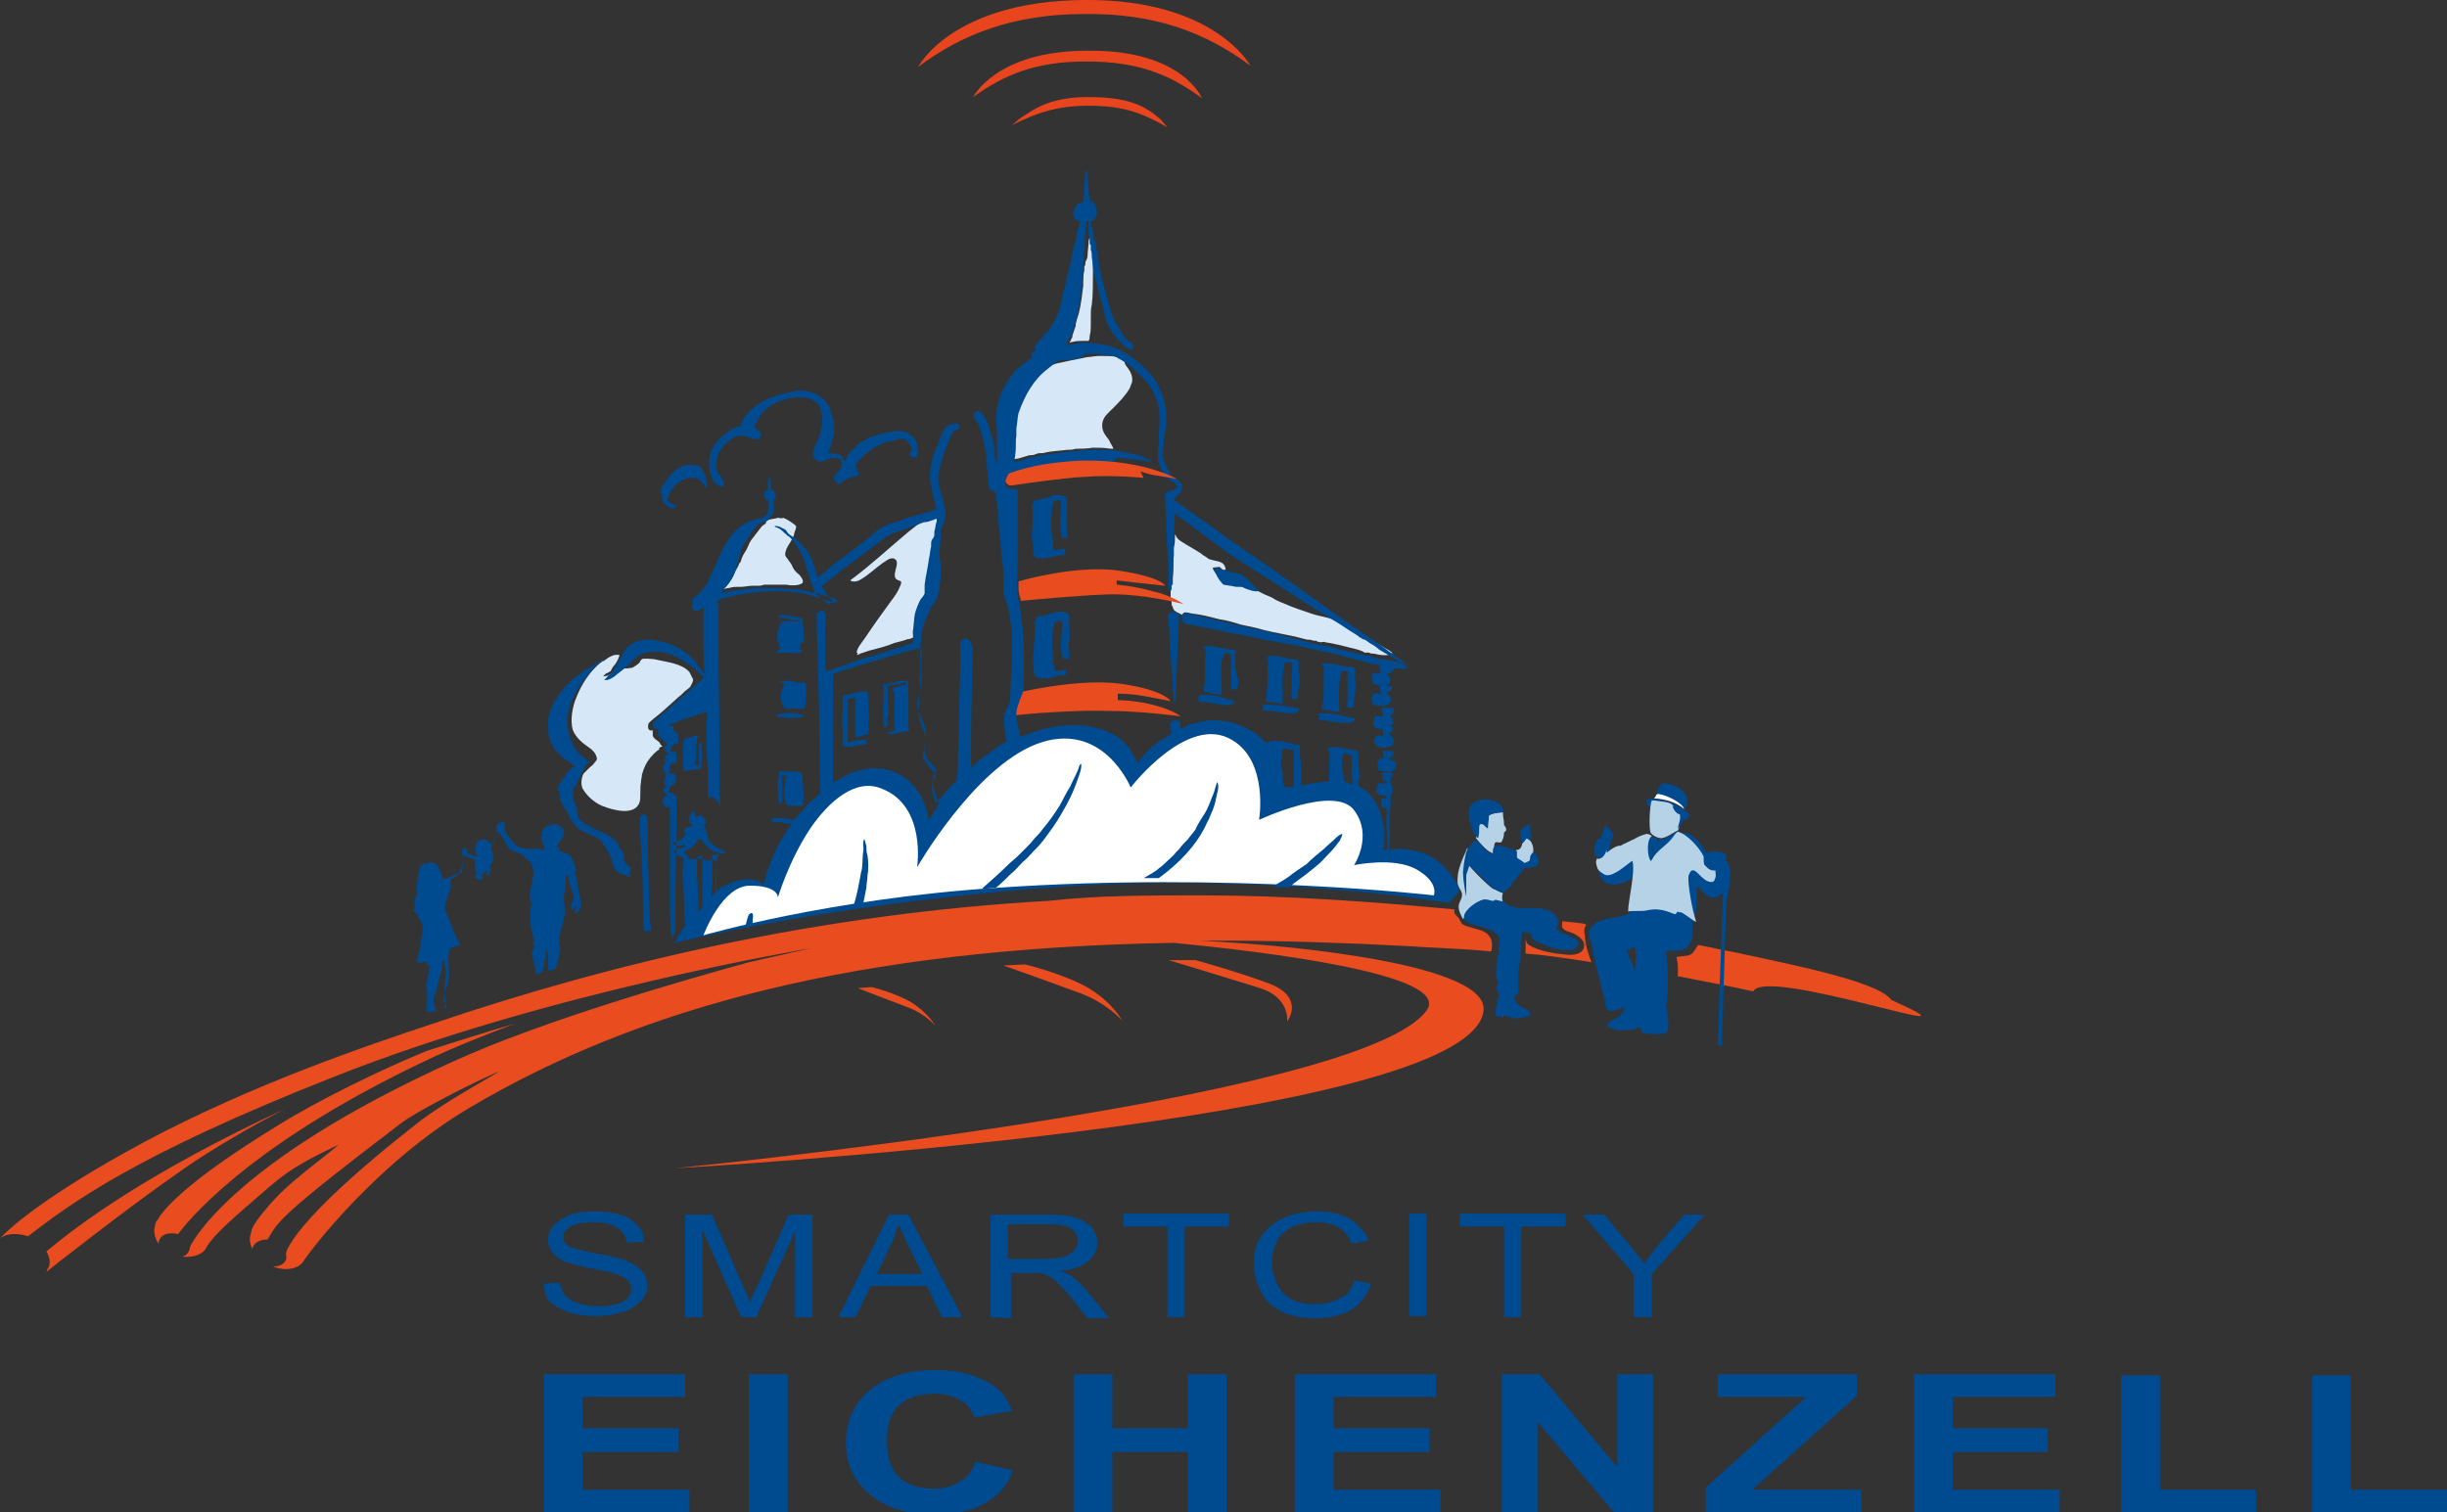 <?xml version="1.0" encoding="utf-8"?>
<!-- Generator: Adobe Illustrator 25.2.3, SVG Export Plug-In . SVG Version: 6.00 Build 0)  -->
<svg version="1.1" id="Logo_Eichenzell" xmlns="http://www.w3.org/2000/svg" xmlns:xlink="http://www.w3.org/1999/xlink" x="0px"
	 y="0px" viewBox="0 0 226.8 140.2" style="enable-background:new 0 0 226.8 140.2;" xml:space="preserve">
<rect x="0" y="0" width="226.8" height="140.2" fill="#333333" stroke="none"/>
<style type="text/css">
	.st0{fill-rule:evenodd;clip-rule:evenodd;fill:#004A8F;}
	.st1{fill-rule:evenodd;clip-rule:evenodd;fill:#D6E8F7;}
	.st2{fill:#E94C1E;}
	.st3{fill:#004A90;}
	.st4{fill:#E8451E;}
	.st5{fill-rule:evenodd;clip-rule:evenodd;fill:#B6D2E7;}
	.st6{fill-rule:evenodd;clip-rule:evenodd;fill:#FFFFFF;}
</style>
<g>
	<path class="st0" d="M41.2,93.5c0-0.1,0-0.3,0.1-0.4c0-0.4-0.1-1-0.1-1.4c0-0.3,0.1-0.9,0.1-1.2c0.1-0.4-0.1-0.9-0.1-1.4
		c-0.1,0-0.1,0-0.2,0c0,0.3,0,0.7-0.1,1c-0.1,0.2-0.2,0.8-0.3,1c0,0.2-0.1,0.4-0.1,0.6c-0.1,0.3-0.4,0.8-0.3,1.2
		c0.1,0.3,0.1,0.5,0.2,0.8c-0.1,0-0.2,0.1-0.3,0.1c0,0,0,0-0.1,0s-0.3,0-0.4,0c-0.1-0.3,0-0.8,0-1.2c0-0.4,0-0.8-0.1-1.3
		c0.1-0.5,0.3-1.1,0.3-1.8c-0.1,0-0.1,0-0.2,0c0,0,0,0,0-0.1s0-0.2,0-0.2c-0.1,0-0.1,0-0.1-0.1c-0.2,0.1-0.6,0.2-0.9,0.1l0,0
		c0.1-0.4,0.2-0.7,0.3-1.1c0-0.3,0.3-1.9,0.3-2.2c-0.2-0.6-0.4-0.7-0.6-1.2c-0.1-0.2-0.2-0.1-0.3-0.3c0.1-0.1,0.1-0.1,0.2-0.2
		c-0.2-0.4,0-1.2,0.2-1.4c0-0.2-0.1-0.4-0.1-0.5c0-0.2,0.1-0.5,0.1-0.7c0.1-0.7,0-1.1,0.5-1.5c0.1-0.1,0.3,0,0.5-0.1
		c0.9-0.3,1.2,0.8,1.3,1.5c0.2,0,0.7-0.2,0.9-0.3c0.2-0.1,0.4-0.2,0.6-0.3c0.4-0.3,0.4-1.5,0.3-2.1c0.1-0.1,0.2-0.1,0.3-0.2
		c0,0,0,0,0.1,0c0.1,0.2,0.1,0.3,0.1,0.5c0.3,0.1,0.7,0.3,1,0.3l0,0c-0.3-0.3-0.4-1.1,0-1.4c0.5-0.4,1.2-0.1,1.2,0.4
		c0.2-0.4,0.4-0.8,0.6-1.2C46,77.1,46,76.8,46,76.5c0.1-0.1,0.5-0.4,0.7-0.3c0.1,0.1,0.1,0.6,0.1,0.8c0.1,0.3,1.1,1.5,1.2,1.5
		c0.4,0.1,0.8,0.2,1.1,0.2c0.3,0,0.6-0.1,0.9,0c0,0,0,0.1,0.1,0.1s0.3-0.1,0.4-0.1c-0.1-0.4-0.3-0.7-0.4-1.1
		c0.1-0.1,0.1-0.1,0.2-0.1l0,0c-0.3-0.7,0.7-1.2,1.2-1.1c0.3,0,0.4,0.3,0.7,0.4c0.3,0.6-0.3,1.2-0.6,1.6v0.1c0.1,0,0.1,0,0.2,0.1
		c0,0.1,0.1,0.2,0.1,0.3c0.3,0.1,0.8,0.2,1,0.5s0.4,0.8,0.5,1.2c0,0.1-0.1,0.2-0.1,0.4c0.1,0.2,0.1,0.4,0.2,0.6
		c0,0.3,0.1,0.6,0.1,0.9c0.1,0.5,0.3,1.1,0.2,1.7c-0.1,0.2-0.4,0.4-0.5,0.5h-0.1c0.1-0.2,0.2-0.4,0.2-0.6V84c0,0,0,0-0.1,0
		c0,0.1-0.1,0.2-0.1,0.3c0,0,0,0-0.1,0c-0.4-0.3,0.1-0.8,0.1-1.2c-0.1-0.3-0.2-0.5-0.3-0.8c-0.1-0.4-0.2-0.8-0.3-1.2l0,0h-0.1
		c-0.1,0.1,0,0.5-0.1,0.7c0,0.2,0,0.3,0,0.6c-0.1,0.4-0.2,0.8-0.1,1.3c0,0.2,0.1,0.5,0.1,0.7c-0.1,0.9-0.4,1.7-0.6,2.5l0,0
		c0,0.1,0,0.1,0.1,0.2c0,0.1-0.1,0.3-0.1,0.4c0,0.2,0.2,0.4,0.1,0.7c-0.1,0.5-0.2,1-0.4,1.6c-0.2,0.1-0.5,0.1-0.7,0.2
		c0-0.2,0-0.4,0-0.6c0-0.1,0-0.9,0-1c-0.1-0.3-0.2-0.1-0.1-0.5h-0.1c-0.1,0.2,0.1,0.5,0,0.6c-0.1,0.4-0.2,1-0.3,1.6
		c-0.2,0.1-0.4,0.1-0.6,0.2c-0.1-0.7-0.3-1.5-0.4-1.7c-0.1-0.3,0.2-0.7,0.2-0.9c0,0-0.1-0.2-0.1-0.4c0,0,0.1,0,0.1-0.1
		c-0.2-0.8-0.5-1.9-0.3-3c0-0.2,0.1-0.4,0.1-0.6c-0.1,0-0.2,0-0.2-0.1c-0.1-1.2,0.7-2.4,0.1-3.5c-0.1-0.2-0.3-0.2-0.4-0.3
		c-0.1-0.1-0.1-0.2-0.2-0.3c-0.2-0.1-0.4-0.3-0.7-0.4c-0.2-0.1-0.5-0.1-0.7-0.3c-0.2-0.2-0.8-1.5-1-1.6c-0.1,0.1-0.6,1.3-0.7,1.5
		c0.3,0.7,0.3,1.2-0.1,1.7v0.1c0.1,0.1,0.1,0,0.1,0.1s0,0.2,0,0.2l-0.1,0.1c0,0-0.1,0.4-0.2,0.4s-0.2,0-0.1-0.2c0-0.2,0.1-0.2,0-0.3
		c-0.1,0.1-0.2,0.2-0.4,0.3c-0.1,0.2,0,0.3,0.1,0.4l-0.1,0.1c-0.2,0.1-0.7-0.1-0.7-0.2c-0.1-0.3,0.3-0.1,0.2-0.2
		c-0.1-0.3-0.3-0.7-0.1-1C44,80,44,79.8,44,79.7c-0.4-0.2-0.8-0.3-1.2-0.5c0,0.4,0.2,1.1,0,1.6c-0.1,0.1-0.8,0.6-1,0.7
		c-0.1,0.2,0,0.5,0,0.7c-0.1,0.4-0.7,1.7-0.5,2.2s0.8,2.1,0.9,2.3c0.1,0.3,0.4,0.5,0.4,0.9c-0.3,0.2-0.7,0.1-0.9,0.4
		c-0.3,0.7,0,1.9-0.1,2.7c-0.1,0.6-0.4,1.3-0.5,2C41.5,93.4,41.4,93.4,41.2,93.5"/>
	<path class="st1" d="M99.4,31.7c0.3-0.1,0.8-0.1,1.1-0.1c0.1,0,0.3,0,0.4,0c0.1-0.2,0.1-0.3,0.1-0.5c0.1-0.3,0.1-0.7,0.1-1
		c0-0.2,0-0.5,0-0.7c0-0.4,0-0.8,0.1-1.2c0.1-0.9,0.1-1.9,0.1-2.9v-1.6c0-0.2-0.1-0.5,0-0.7l0,0c0,0,0,0.2,0,0.3c0-0.1,0-0.3,0-0.4
		c0-0.2,0-0.3,0-0.5c0-0.1-0.1-0.2-0.1-0.4v0.1l0,0c0-0.1-0.1-0.3-0.1-0.4l0,0c-0.1,0.2-0.1,0.4-0.2,0.6c0,0.5-0.1,1-0.1,1.4
		c0,0.2-0.1,0.4-0.2,0.6l0,0c0,0,0,0,0-0.1c0,0,0,0.1,0,0.2c0,0.1,0,0.2-0.1,0.3c0,0.1,0,0.3,0,0.4c-0.1,0.3-0.1,0.7-0.1,1.1
		c0,0.1,0,0.2,0,0.3c-0.1,0.8-0.2,1.7-0.4,2.5c-0.1,0.4-0.3,0.8-0.3,1.2c-0.1,0.3-0.2,0.6-0.3,0.9c0,0.1,0,0.2-0.1,0.3
		c0,0.1-0.2,0.4-0.2,0.4C99,31.8,99.3,31.7,99.4,31.7 M100.7,22.4L100.7,22.4L100.7,22.4L100.7,22.4 M99.9,32.8
		c0.1-0.1,0.3-0.1,0.4-0.2l0.1-0.1c0.1-0.1,0-0.1-0.1-0.1s-0.2,0-0.3,0c-0.3,0.1-0.6,0.1-0.9,0.1c-0.2,0.1-0.4,0.1-0.6,0.2
		c-0.1,0-0.2,0.1-0.3,0.2l0,0l0,0c0.5,0,0.9,0,1.3-0.1C99.7,32.8,99.8,32.8,99.9,32.8 M103.8,33.2c-0.4-0.2-1-0.2-1.6-0.2
		c-0.1,0-0.2,0-0.4,0c-0.3,0-0.7,0.1-1,0.1c-1,0.2-2,0.4-2.9,0.6c-0.7,0.2-1.2,0.6-1.7,1c-0.2,0.2-0.4,0.3-0.5,0.5l0,0
		c-0.3,0.2-0.4,0.6-0.6,0.9c-0.4,0.7-0.7,1.5-0.9,2.4c-0.1,0.5-0.1,1-0.1,1.5c0,0.2,0,0.4,0,0.6c-0.1,0.5,0,1.1-0.2,1.6
		c0,0.1-0.1,0.4-0.1,0.4s0.5-0.1,0.6-0.1c0.3-0.1,0.7-0.2,1-0.3c0.2,0,0.4,0,0.6-0.1s0.4-0.1,0.7-0.1c0.7-0.2,1.5-0.2,2.2-0.3
		c0.3,0,0.5,0,0.8-0.1c0.5,0,1,0,1.6-0.1c0.5,0,1.1,0,1.6,0.1c0.1,0,0.2,0,0.3,0l0,0c-0.1-0.3-0.3-0.5-0.4-0.8
		c-0.3-0.4-0.8-0.9-0.6-1.7c0.1-0.5,0.6-0.9,0.9-1.2c0.6-0.6,1.2-1.2,1.6-1.9c0.1-0.2,0.1-0.3,0.2-0.5c0.2-0.7-0.3-1.3-0.6-1.7
		C104.2,33.4,104.1,33.2,103.8,33.2 M101.1,42.1c-0.3,0-0.5,0-0.8,0c-0.4,0.1-1,0.1-1.4,0.1c-0.1,0-0.3,0-0.4,0
		c-0.7,0.1-1.5,0.2-2.2,0.3c-0.1,0-0.1,0-0.2,0c-0.5,0.1-0.9,0.2-1.4,0.3c-0.4,0.1-0.8,0.2-1.1,0.3c-0.1,0.2-0.1,0.5-0.3,0.7
		c-0.1,0.1-0.1,0.1-0.2,0.1l0,0c0,0,0,0,0.1,0.1c0.1,0,0.6-0.1,0.8-0.2c0.8-0.2,1.5-0.3,2.3-0.5s1.6-0.3,2.4-0.4
		c0.2,0,0.4,0,0.6-0.1c0.1,0,0.3,0,0.4,0c0.2,0,0.5,0,0.7-0.1h0.6c0.7,0,1.2,0.1,1.9,0.1c0,0,0,0-0.1-0.1c0.1-0.1,0.2-0.1,0.2-0.2
		c0.2-0.1,0.3-0.3,0.4-0.5c0,0,0,0,0-0.1C102.6,42.1,101.9,42.1,101.1,42.1 M87.5,47.3c0,0-0.9,0.3-1,0.3c0,0,0,0,0,0.1
		c-0.2,0-0.5,0.3-0.7,0.4c-0.6,0.4-1.1,0.8-1.6,1.2c-1.8,1.5-3.5,3.1-5.4,4.5l0,0c0.3,0.2,0.7,0.1,1-0.1c0.7-0.4,1.3-1,2-1.5
		c0.2-0.1,0.7-0.6,1.1-0.4c0.6,0.3-0.2,1.3,0.1,1.8c0.1,0.2,0.4,0.2,0.5,0.3c0.1,0.2-0.1,0.4-0.1,0.5c-0.2,0.5-0.5,0.9-0.8,1.3
		c-0.8,1.1-1.6,2.2-2.4,3.4c-0.2,0.3-0.8,1-0.8,1.4c0,0,0.1,0,0.1,0.1c0,0,0,0-0.1,0.1c0.1,0,0.2,0,0.3-0.1c0.3-0.1,0.6-0.2,0.9-0.3
		c0.8-0.2,1.6-0.4,2.3-0.7c0.4-0.1,0.8-0.2,1.1-0.3c0.1-0.1,0.2,0,0.4-0.1c0.2-0.1,0.4-0.2,0.6-0.2c0.1,0,0.3-0.1,0.3-0.1
		c0-0.5,0-1,0-1.6c0-0.2,0-0.4,0.1-0.7c0.1-0.7,0.3-1.4,0.6-1.9c0.1-0.2,0.2-0.4,0.3-0.6c0-0.1-0.1-0.3-0.1-0.5
		c0.1-0.6,0.2-1.1,0.3-1.6c0.1-0.4,0.1-0.8,0.2-1.2c0-0.1,0-0.2,0-0.3c0.1-0.4,0.1-0.9,0.3-1.3c0.1-0.2,0.2-0.3,0.2-0.5v-0.2
		c0-0.1,0.1-0.3,0.1-0.4s0-0.1,0-0.2C87.5,47.9,87.6,47.4,87.5,47.3C87.6,47.3,87.5,47.3,87.5,47.3 M73.4,52.4
		c-0.1-0.2-0.3-0.4-0.4-0.6c-0.1-0.1-0.3-0.3-0.2-0.6c0.1-0.5,0.4-0.8,0.6-1.2c0.1-0.2,0.2-0.4,0.2-0.5s0.2-0.5,0.2-0.7
		c-0.1-0.2-0.9-0.7-1.2-0.8l0,0l0,0l0,0l0,0c-0.1,0.1-0.4,0-0.5,0c-0.3,0.1-0.6,0.1-0.9,0.2c-0.1,0.1-0.2,0.1-0.2,0.2v0.1
		c-0.1,0.1-0.3,0.2-0.4,0.3c-0.3,0.4-0.7,0.9-1,1.3c-0.2,0.3-0.3,0.7-0.5,1s-0.3,0.5-0.4,0.8c0,0.1-0.1,0.2-0.1,0.3c0,0,0,0-0.1,0
		l0,0c0,0.2-0.1,0.3-0.2,0.5c-0.2,0.3-0.3,0.7-0.5,1c-0.3,0.3-0.6,0.6-0.8,0.9l0,0c0.2,0,0.4-0.1,0.6-0.1c0.3-0.1,0.6-0.1,0.8-0.1
		c0.1,0,0.2,0,0.3,0c0.3,0,0.7-0.1,1-0.1c0.2,0,0.3,0,0.5,0s0.4,0,0.6-0.1h1.3c0.3,0,0.5,0,0.8,0c0.4,0.1,1.3,0.1,1.5-0.2
		c0.1-0.2-0.2-0.6-0.3-0.7C73.7,53,73.5,52.7,73.4,52.4 M129,60.5L129,60.5L129,60.5L129,60.5C129,60.4,128.9,60.4,129,60.5
		C128.9,60.4,128.9,60.4,129,60.5c-0.2-0.2-0.4-0.3-0.6-0.4c-0.5-0.3-1-0.6-1.5-0.9c-0.1-0.1-0.6-0.4-0.7-0.4c0,0,0,0,0-0.1
		c-0.4-0.1-0.7-0.3-1-0.5c-0.5-0.3-1.1-0.5-1.7-0.8c-0.6-0.2-1.3-0.3-1.9-0.5c-0.9-0.3-1.8-0.6-2.7-1c-0.3-0.1-0.7-0.3-1-0.5
		c-0.2-0.1-0.5-0.2-0.7-0.3c-0.2-0.1-0.6-0.3-0.8-0.4l0,0l0,0l0,0c-0.5-0.1-0.9-0.3-1.4-0.4c-0.1,0-0.3,0-0.4,0
		c-0.1,0-0.4-0.1-0.5-0.1s-0.3-0.1-0.4-0.1c-0.1,0-0.2,0-0.3,0c-0.1-0.1-0.2-0.3-0.3-0.4c-0.2-0.2-0.6-0.8-0.7-1
		c0-0.1,0.1-0.1,0.2-0.1c0.2,0,0.4-0.1,0.5,0s0.2,0.3,0.5,0.2c-0.1-0.9-0.9-0.7-1.6-1c-0.2-0.2-0.5-0.3-0.7-0.5
		c-0.6-0.4-1.2-0.7-1.8-1.1c-0.2-0.1-0.4-0.3-0.5-0.5c0-0.1-0.1-0.1-0.1-0.2c0,0.1,0,0.2,0,0.3c0,0.3,0,0.6-0.1,0.9v0.4
		c0,0.1,0,0.3,0,0.4c-0.1,0.6,0,1.4-0.1,2.1c0,0.2,0,0.5,0,0.6c0,0,0,0-0.1,0c-0.1-0.1-0.1-0.9-0.1-1l0,0c0,0.6,0,1.1,0,1.7
		c0,0.1,0,0.5,0,0.6s0.1,0.1,0.2,0.1l0,0l0,0h-0.2c0.1,0.1,0.1,0.3,0.1,0.5c0.1,0.1,0.1,0.3,0.2,0.4c0,0.1,0.1,0.1,0.2,0.2l0,0
		c0.1,0.1,0.5,0.2,0.5,0.3c0.1-0.1,0.2-0.1,0.2-0.2c0.3-0.1,0.7,0.1,1,0.1c0.8,0.1,1.5,0.3,2.3,0.5c0.7,0.1,1.4,0.3,2,0.5
		c0.5,0.1,0.9,0.2,1.4,0.3c1,0.3,2.1,0.5,3.1,0.7c0.6,0.1,1.2,0.3,1.7,0.4c0.1,0,0.1,0,0.2,0c0.1,0,0.3,0.1,0.4,0.1
		c0.1,0,0.1,0,0.2,0c0,0,0.1,0,0.1,0.1c0.1,0,0.2,0,0.3,0l0,0l0,0h-0.1c0.1,0.1,0.2,0,0.4,0c0.3,0.1,0.7,0.1,1,0.2
		c0.6,0.1,1.2,0.3,1.7,0.4c0.4,0.1,0.8,0.2,1.1,0.4c0.1,0,0.1,0,0.2,0l0,0c0,0,0,0-0.1,0c0.1,0,0.2,0,0.3,0l0,0l0,0
		c0.1,0.1,0.4,0.1,0.5,0.1C127.7,60.7,128.9,60.9,129,60.5C129.2,60.7,129.1,60.5,129,60.5 M122.8,59.7L122.8,59.7L122.8,59.7
		C122.7,59.7,122.7,59.7,122.8,59.7 M64.2,62.9c-0.1-0.2-0.2-0.4-0.3-0.6c-0.7-0.8-2-0.9-3.3-1.2c-0.2,0-0.9-0.1-1.1,0
		c-0.1,0.1-0.2,0.2-0.2,0.3c-0.2,0.2-0.5,0.4-0.7,0.5c-0.1,0-0.9,0.2-0.9-0.1c-0.2,0-0.3,0.3-0.4,0.3c-0.3,0.2-0.9,0.6-1.4,0.6l0,0
		c0.1-0.1,0.2-0.2,0.3-0.3h0.1c0.1-0.1,0.2-0.1,0.3-0.2c0.1-0.2,0.2-0.4,0.4-0.6c0.2-0.3,0.3-0.5,0.4-0.8l0,0v0.1l0,0
		c0-0.1,0-0.2,0-0.2s0,0-0.1,0s-0.1,0-0.2,0c-0.2,0-0.4,0.1-0.6,0.2s-0.4,0.3-0.6,0.4c0,0,0,0-0.1,0c0,0,0,0.1-0.1,0.1
		c-1,0.8-1.8,2-2.3,3.3c-0.3,0.7-0.6,2-0.3,3c0.3,0.7,0.9,1.2,1.5,1.6c0.3,0.2,0.6,0.5,0.7,0.9c0.1,0.2-0.1,0.4-0.2,0.5
		c-0.1,0.2-0.3,0.3-0.4,0.4c-0.2,0.2-0.4,0.4-0.6,0.6c-0.2,0.3-0.3,1-0.1,1.4c0.4,0.7,1.1,1.3,1.8,1.6c1,0.4,3.1,1,3.5-0.4
		c0.1-0.5,0-1.2,0.1-1.7c0-0.3,0.1-0.6,0.1-0.8c0.2-0.7,0.4-1.1,0.8-1.6c0.1-0.1,0.6-0.7,0.8-0.7v-0.2c0.1,0,0.2-0.1,0.3-0.1l0,0
		l0,0c-0.1-0.1-0.1-0.1-0.2-0.2c0-0.1-0.1-0.2-0.1-0.2c-0.2-0.2-0.5-0.3-0.6-0.6c0-0.2,0-0.4,0-0.5l0,0c-0.4,0.1-0.5-0.2-0.4-0.6
		c0-0.1,0.4-0.4,0.5-0.5c0.8-0.6,1.5-1.3,2.3-2c0.3-0.2,0.5-0.5,0.8-0.7c0.1-0.1,0.3-0.2,0.3-0.3C64.2,63.3,64.3,63,64.2,62.9
		 M128.2,61L128.2,61c0,0-0.1,0-0.2,0C128.1,61,128.1,61,128.2,61"/>
	<path class="st0" d="M135.2,82.3c-0.2-0.4-0.2-0.6-0.5-0.9c-0.8-1.2-1.8-2.1-3.4-2.5c-0.3-0.1-0.7-0.1-1.1-0.2c-0.2,0-0.4,0-0.5,0
		c-0.3-0.1-0.6,0.1-0.9,0.1l0,0c-0.1-0.1,0-0.4,0-0.6c0-0.5,0-1,0-1.5c0-0.7,0-1.5,0.1-2.2c0-0.3,0-0.5,0-0.8c0-0.1,0.2-0.2,0.2-0.4
		c0-0.2,0-0.4-0.1-0.5l-0.1-0.1c0-0.1,0-0.2,0-0.2c0-0.1,0-0.2,0-0.3c0-0.2,0.2-0.3,0.2-0.5H129c-0.1,0-0.1-0.1-0.1-0.2
		c0.1-0.1,0.3-0.1,0.4-0.2c0.2-0.2,0.1-0.7-0.1-0.8c-0.1-0.1-0.4,0-0.5-0.1l0,0c0.2-0.2,0.5-0.3,0.5-0.7l0,0c-0.1-0.1-0.9-0.1-1-0.1
		c-0.1,0.1,0,0.2,0,0.3c0,0.1,0,0.1,0,0.2s0.1,0.2,0.1,0.2c-0.1,0-0.2,0-0.3,0c-0.3,0.1-0.4,0.5-0.3,0.8c0,0.1,0,0.1,0,0.2
		c0.1,0.2,0.7,0.2,1,0.2c0,0.1,0,0.1,0,0.1c-0.1,0.1-0.4,0-0.5,0s-0.1,0.1-0.1,0.1c0.1,0.2,0,0.5,0.1,0.6s0.2,0.1,0.3,0.1
		c0,0.1,0,0.1,0,0.2c-0.3,0.2-0.6-0.2-0.8,0.1c-0.1,0.1-0.2,0.8,0,0.9s0.5,0.2,0.8,0.2l0,0c0,0.1,0,0.2,0,0.2
		c-0.2,0.1-0.5-0.1-0.5,0.1c0,0.1,0,0.2,0,0.3c0,0.1,0,0.1,0,0.2c0.1,0.3,0.2,0.3,0.5,0.3c0.1,0.2,0,0.8,0,1c0,0.9,0.1,1.9,0.1,2.8
		c-0.1,0.1-0.3,0.1-0.4,0.1l0,0c0-0.2,0.1-0.3,0.1-0.5c0-0.1,0-0.3,0-0.4c0-0.2,0.1-0.6,0-0.9c0-0.2,0-0.4-0.1-0.6
		c-0.1-0.5-0.2-1-0.4-1.4c-0.2-0.6-0.7-1.3-1.2-1.7c-0.1-0.1-0.7-0.4-0.7-0.5c0,0,0-0.6,0.1-0.7c0-0.5-0.1-1.1-0.1-1.6
		c0-0.2,0-0.4,0-0.7c-0.1-0.4-0.4-0.2-0.7-0.3c-0.5-0.1-1.9-0.5-2.2,0c0,0.1,0.1,0.1,0.2,0.1c0.1,0.3,0,0.7,0,1c0,0.6,0,1.2,0,1.8
		c-0.1,0.1-0.7,0.1-0.9,0.1c-0.4,0.1-0.8,0.1-1.1,0.2c-0.1,0-0.5,0.2-0.6,0.1c0-0.3,0-0.6,0-0.9c0-0.6,0-1.2-0.1-1.7
		c-0.1-0.4,0.1-0.8-0.1-1.1c-0.1-0.1-0.6-0.1-0.8-0.2c-0.4-0.1-0.7-0.2-1.1-0.2c-0.1,0-0.4-0.1-0.6,0c-0.1,0-0.2,0-0.3,0.1
		c-0.1,0-0.1,0.1-0.2,0.1c-0.1-0.1-0.2-0.2-0.3-0.3c-0.2-0.2-0.5-0.4-0.7-0.6c-0.8-0.5-1.6-0.9-2.6-1.1c-0.3-0.1-0.5,0-0.8-0.1
		s-0.8,0-1.1,0c-0.6,0.1-1.2,0.2-1.7,0.4c-0.2,0.1-0.6,0.3-0.8,0.3l0,0c0-0.2,0-0.4,0-0.5c-0.1-0.3-0.7-0.3-0.9,0
		c-0.1,0.2,0.1,0.9,0,1.1c-0.1,0-0.2,0.1-0.2,0.1c-0.2,0.1-0.4,0.3-0.7,0.4c-0.6,0.4-1.1,0.9-1.6,1.4c-0.1,0.2-0.5,0.5-0.5,0.7
		c0,0,0,0-0.1,0c-0.1-0.1-0.1-0.3-0.2-0.4c-0.2-0.4-0.3-0.7-0.6-1c-0.7-1-1.9-1.6-3.3-1.9c-1.3-0.3-3-0.2-4.2,0.1
		c-0.2,0-0.3,0.1-0.5,0.1c-0.5,0.2-1,0.3-1.5,0.5c-0.1,0-0.4,0.2-0.5,0.2c-0.1-0.1-0.1-0.3-0.1-0.4c-0.1-0.4-0.2-0.8-0.3-1.3
		c0-0.6,0.5-1.8,0.6-2.2l0,0c0-0.5,0.1-1,0.1-1.5c0-0.2,0-0.4,0-0.6v-1.8l-0.1-2.2c-0.1-0.5-0.1-1.1-0.2-1.6c0-0.1-0.1-0.6-0.1-0.7
		c0,0-0.1-0.4-0.2-0.9c0-0.4,0-0.8,0-1c-0.1,0,0-0.4,0-0.5c0-0.5,0-1,0-1.5c0.1-0.5,0-1,0-1.5c0-1.1,0-2.2,0-3.2c0-0.6,0-1.3,0-1.9
		c-0.1-0.2-0.4-0.2-0.7-0.2l0,0c-0.7-0.1-0.3-0.9-0.1-1c0.6-0.1,4.4-1.6,9.4-1.1c0,0,0.1,0,0.1-0.1c0.2-0.1,0.3-0.3,0.4-0.6
		c0.1-0.1,0.7,0,0.9,0c0.7,0.1,1.4,0.1,2.1,0.3c0.1,0,0.2,0,0.3,0l0,0c-0.1-0.2-0.4-0.2-0.5-0.3c-0.6-0.4-1.3-0.4-2.1-0.6
		s-1.6-0.2-2.6-0.2c-0.5,0-1,0-1.5,0.1c-0.2,0-0.3,0-0.5,0c-0.5,0.1-1,0.1-1.5,0.2s-1,0.1-1.5,0.2s-1.1,0.2-1.6,0.4
		c-0.3,0.1-0.6,0.2-0.9,0.2c0-0.1,0.1-0.5,0.1-0.7c0.1-0.5,0-1.2,0.1-1.7c0-0.2,0-0.4,0-0.7c0.1-0.5,0.1-1,0.2-1.4
		c0.6-1.7,1.4-3.1,2.7-4.1c0.4-0.3,0.7-0.6,1.1-0.8c0.1-0.1,0.3,0,0.5,0c0.3,0,0.7-0.1,1-0.1c0.3-0.1,0.5-0.1,0.7-0.3
		c0.1-0.1,0.1-0.1,0.2-0.2c0.2,0,0.3,0,0.5,0c0.8,0,1.4,0.1,2,0.2c0.2,0,0.4,0.1,0.5,0.2c0.8,0.4,1.4,0.9,2,1.5
		c0.9,0.8,1.5,1.8,1.8,3.1c0.1,0.6,0.1,1.7,0,2.3c0,0.3,0,0.7,0,1c-0.1,0.5-0.1,1.3,0,1.7c0.1,0.5,0.3,0.8,0.5,1.2
		c0.1,0.1,0.5,0.4,0.5,0.4c-0.1,0-0.4-0.1-0.5-0.2c-0.3-0.1-0.7-0.2-1-0.3c-0.2,0-0.3-0.1-0.5-0.1l0,0c0.9,0.2,2.3,0.7,2.6,1.1
		c0,0.1,0.1,0.1,0.1,0.2s-0.4,0.4-0.5,0.4s-0.1,0-0.2,0c-0.2,0-0.4,0.2-0.5,0.4c0,0.1,0.1,0.2,0.1,0.3c0,0.1,0,0.2,0,0.3
		c0,0.7,0.1,1.3,0.1,2c0,0.3,0,0.7,0,1c0.1,0.4,0,0.8,0.1,1.3c0,0.9,0.1,1.7,0.1,2.6v1.1c0,0.1,0.1,0.2,0.1,0.3c0,0,0,0,0.1,0l0,0
		c0.1-0.1,0.1-0.3,0.1-0.5c0.1-0.4,0-0.9,0.1-1.3c0.1-0.7,0-1.6,0.1-2.4c0-0.2,0-0.3,0-0.5V50v-0.1c0-0.8,0.1-1.5,0.1-2.3l0,0
		c1.7,1.3,3.4,2.5,5.1,3.8c2.6,1.7,5.2,3.3,7.8,5c1.1,0.7,2.2,1.3,3.2,2c0.3,0.2,0.5,0.3,0.8,0.5c0.1,0.1,0.2,0.1,0.2,0.2h0.1l0,0
		l0,0c0.1,0.1,0.3,0.2,0.4,0.2c0.2,0.1,0.4,0.3,0.6,0.4c0.2,0.1,0.5,0.3,0.7,0.5c0.5,0.3,1,0.6,1.5,0.9c0.3,0.2,0.6,0.4,0.9,0.6
		c0.1,0.1,0.2,0.2,0.3,0.2l0.1-0.1c0-0.1-0.2-0.2-0.3-0.3c-0.3-0.2-0.7-0.5-1-0.7c-1.3-1-2.7-1.9-4-2.8c-3.5-2.5-7-5-10.5-7.4
		c-1.4-0.9-2.7-2-4.1-2.9c-0.5-0.4-1-0.7-1.5-1.1c-0.1-0.1-0.2-0.1-0.3-0.1c0-0.1,0-0.2,0-0.4c0.5-0.3,0.9-0.8,0.5-1.4
		c-0.2-0.2-0.4-0.3-0.7-0.5c-0.2-0.1-0.3-0.4-0.4-0.6c-0.2-0.4-0.6-1-0.5-1.8c0-0.4,0.1-0.9,0.1-1.3c0.2-0.8,0.3-2,0.1-2.9
		c-0.4-1.9-1.3-3.1-2.6-4.1c-1.2-1-2.5-1.7-4.7-1.7c0,0,0,0,0-0.1c-0.1,0.1-0.4,0-0.6,0.1c-0.2,0-0.5,0.1-0.7,0.1S99,32,98.8,32
		c0-0.2,0.1-0.3,0.2-0.4c0.1-0.3,0.3-0.5,0.4-0.8c0.2-0.5,0.4-1.2,0.5-1.8c0.2-0.9,0.3-1.8,0.4-2.7c0.1-0.5,0.1-1,0.1-1.5
		c0-0.1,0-0.3,0-0.4c0.1-0.3,0-0.7,0.1-1.1c0.1-0.6,0-1.2,0.1-1.8c0-0.3,0.1-0.6,0.1-1l0,0h0.2c0,0.3,0,0.7,0,1c0,0.2,0,0.4,0.1,0.6
		c0,0.1,0,0.2,0,0.4c0,0.1,0,0.2,0.1,0.2c0,0.2,0,0.3,0,0.5l0,0l0,0c0.1,0.1,0.1,0.6,0.1,0.7c0.1,0.5,0.1,1.1,0.2,1.5
		c0.3,1,0.5,2,0.8,3c0.1,0.4,0.2,0.8,0.3,1.3c0.2,0.5,0.5,1,0.8,1.4s0.7,0.8,1.1,1.1c0.1,0.1,0.3,0.3,0.5,0.2s0.2-0.3,0.1-0.5
		c-0.1-0.1-0.2-0.2-0.3-0.2c-0.2-0.1-0.3-0.3-0.5-0.5c-0.3-0.4-0.5-0.9-0.8-1.3c-0.2-0.4-0.4-0.9-0.5-1.3c-0.3-0.9-0.5-1.9-0.8-2.9
		c-0.2-0.8-0.3-1.6-0.4-2.4c-0.1-0.4-0.2-0.9-0.3-1.3c0-0.2-0.1-0.4-0.1-0.6c-0.1-0.3-0.2-0.6-0.2-0.9c0.2-0.1,0.4-0.2,0.5-0.4
		c0.2-0.5-0.1-1.2-0.3-1.4c-0.1-0.1-0.2,0-0.3-0.1c-0.1-0.7-0.1-1.3-0.2-2c0-0.3,0-0.6-0.1-0.8c0,0,0,0-0.1,0c0,0.7-0.2,2.6-0.2,2.9
		c0,0.1-0.4,0.1-0.5,0.2c-0.5,0.4-0.7,1.5,0.2,1.6c0,0.2-0.1,0.6-0.2,0.7c-0.1,0.6-0.2,1.2-0.4,1.8c-0.1,0.4-0.2,0.7-0.2,1.1
		c-0.3,1-0.5,2.2-0.8,3.2c-0.1,0.3-0.1,0.7-0.2,1c-0.1,0.5-0.4,1.1-0.6,1.5c-0.1,0.2-0.3,0.5-0.4,0.7c-0.3,0.3-0.5,0.6-0.8,0.9
		c-0.2,0.2-0.5,0.5-0.6,0.8c0,0.2,0.1,0.2,0.1,0.3l0,0c-0.3,0.1-0.6,0.3-0.3,0.6c0,0.1-0.3,0.2-0.4,0.3c-0.3,0.2-0.6,0.5-0.9,0.7
		c-0.2,0.1-0.3,0.3-0.5,0.5c-0.5,0.7-1,1.4-1.3,2.4c-0.2,0.7-0.4,1.8-0.2,2.7c0,0.4,0,0.7,0,1.1c0,0.2,0,0.5,0,0.8s0.1,0.7,0,1
		c0,0.1,0,0.2,0,0.4l0,0c-0.1-0.1,0-0.2-0.1-0.3c-0.1-0.3-0.1-0.6-0.1-0.8c-0.1-0.4-0.1-0.8-0.2-1.2c-0.2-0.7-0.4-1.4-0.7-2
		c-0.1-0.2-0.5-0.7-0.7-0.6c-0.3,0-0.4,0.4-0.3,0.7c0.1,0.1,0.2,0.2,0.3,0.4c0.4,0.8,0.6,1.8,0.8,2.9c0,0.2,0,0.3,0,0.5
		c0.1,0.6,0.1,1.2,0.2,1.8c0,0.3,0,0.7,0.1,0.9c0.1,0.2,0.5,0.2,0.6,0.4c0.1,0.8,0.2,1.6,0.2,2.4c0.2,1.6,0.3,3.3,0.5,4.9
		c0,0.5,0,1,0,1.6c0,0.1,0,0.3,0,0.4c0,0.2,0.1,0.3,0.2,0.5c0.1,0.4,0.2,0.7,0.3,1.1c0.1,0.6,0.2,1.3,0.3,2c0,0.3,0,0.5,0,0.8v0.9
		c0,0.3,0,0.6,0,0.9c0,0.6-0.1,1.1-0.1,1.7c0,0.1,0,0.2,0,0.4c-0.1,0.5,0,1.2-0.1,1.7c-0.1,0.4-0.4,0.8-0.5,1.2
		c-0.1,0.6,0,1.4,0.1,1.9c0,0.2,0.1,0.4,0.1,0.6c0,0.1-0.2,0.1-0.3,0.2c-0.2,0.1-0.4,0.2-0.6,0.4c-0.6,0.4-1.1,0.8-1.7,1.2
		c-0.2,0.2-0.4,0.5-0.7,0.6c0-0.1,0-0.5,0-0.6c0-0.6,0-1.2,0-1.7c0-2.3,0.1-4.5,0.1-6.8c0-1,0.3-2.7-0.6-2.8c-0.1,0-0.2,0-0.3,0.1
		c-0.3,0.1-0.2,0.4-0.2,0.8c0,0.7,0,1.4,0,2c-0.1,2.5-0.1,5-0.2,7.5c0,0.9,0,1.8-0.1,2.7c-0.2,0.2-0.3,0.3-0.5,0.5
		c-0.3,0.3-0.6,0.7-0.9,1c-0.1,0.2-0.4,0.4-0.5,0.6c0,0,0,0-0.1,0c-0.1-0.3-0.4-1.1-0.3-1.5c0-0.2,0.1-0.3,0.1-0.5
		c0.1-0.3,0.3-0.2,0.2-0.6c0-0.1-0.1-0.2-0.2-0.3c-0.3-0.3-0.7-0.8-0.9-1.2c-0.1-0.4,0-0.9,0.1-1.3c0.1-0.3,0.1-0.7,0-0.9
		c0-0.2-0.1-0.4-0.2-0.6c-0.2-0.5-0.3-0.9-0.4-1.4c0-0.2,0-0.4,0.1-0.6c0-0.1,0-0.2,0-0.3c0-0.2,0-0.3,0-0.5c0-0.4,0.1-0.8,0.1-1.3
		c0-0.1-0.1-0.2-0.1-0.3c0-0.1,0-0.1,0.1-0.1v-0.5c0-0.3,0-0.7,0-1s0-0.5,0-0.8c0-0.5,0-1,0.1-1.5v-0.3c0-0.1,0-0.3,0.1-0.4
		c0-0.1,0-0.1,0-0.2c0.2-0.7,0.5-1.4,0.8-2c0.1-0.1,0.2-0.3,0.3-0.4c0.2-0.3,0.3-0.6,0.4-1s0.1-0.9,0.2-1.3c0-0.2,0-0.4,0-0.6
		c0-0.3,0-0.5,0-0.8c-0.1-0.3-0.2-0.8-0.1-1.2c0-0.4,0.1-0.8,0.1-1.3c0-0.2,0-0.3,0-0.5s0.1-0.4,0.2-0.5c0.1-0.3,0.2-0.5,0.2-0.9
		c0-0.1,0-0.2,0-0.4c0-0.2,0-0.4-0.1-0.6c-0.1-0.7-0.4-1.3-0.5-2c-0.1-0.4,0-1.1,0.1-1.4c0.3-1.1,0.6-2,1-2.9
		c0.1-0.2,0.2-0.5,0.4-0.6c0.2-0.1,0.6-0.1,0.4-0.5c-0.1-0.2-0.5-0.2-0.7-0.1s-0.4,0.1-0.5,0.3c-0.3,0.2-0.4,0.7-0.6,1.1
		c-0.1,0.3-0.2,0.5-0.3,0.8c-0.4,0.8-0.8,2.3-0.5,3.5c0.1,0.5,0.2,0.9,0.3,1.4c0,0.2,0.1,0.3,0.1,0.5c0,0.1,0.1,0.2,0.1,0.3l0,0
		c-0.2,0.1-0.4,0.1-0.6,0.2c-0.3,0.1-0.7,0.2-1,0.3c-0.5,0.1-1.1,0.3-1.6,0.5c-0.6,0.2-1.1,0.3-1.7,0.6c-0.6,0.3-1.1,0.8-1.7,1.3
		c-0.9,0.7-1.8,1.4-2.8,2.1c-0.4,0.3-0.8,0.7-1.2,1c-0.1,0.1-0.3,0.3-0.4,0.3c-0.1-0.1-0.1-0.4-0.2-0.5c-0.1-0.4-0.2-0.8-0.4-1.2
		c-0.4-1-1.2-1.7-2.1-2.3c-0.1-0.1-0.2-0.3-0.3-0.4c-0.2-0.1-0.4-0.2-0.6-0.3c-0.1,0-0.4-0.1-0.4,0c0.1,0.1,0.2,0.1,0.2,0.1
		c0.3,0.1,0.5,0.3,0.7,0.5c0.1,0.1,0.3,0.2,0.3,0.3c0,0,0,0,0.1,0c0.2,0.2,0.4,0.4,0.6,0.7c0.3,0.4,0.6,0.9,0.8,1.4
		c0.1,0.3,0.2,0.7,0.3,1c0.2,0.5,0.3,1.1,0.5,1.5c0.1,0.2,0.1,0.4,0.2,0.6c0.2,0.3,0.5,0.5,0.8,0.7c0.2,0.1,0.3,0.3,0.5,0.4
		s0.4-0.2,0.3-0.4c-0.1-0.1-0.2-0.2-0.3-0.3c-0.2-0.2-0.3-0.4-0.4-0.6c-0.1-0.1-0.2-0.3-0.2-0.4c0.3-0.2,0.6-0.5,0.9-0.7
		c0.6-0.5,1.2-1,1.8-1.4c0.8-0.6,1.6-1.2,2.4-1.8c0.3-0.2,0.5-0.4,0.8-0.6c0.1-0.1,0.3-0.1,0.4-0.2s0.2-0.1,0.3-0.2
		c0.4-0.1,0.9-0.3,1.3-0.4c0.2-0.1,0.5-0.2,0.8-0.3c0.3-0.1,0.6-0.3,0.9-0.3c0,0,0,0-0.1,0l0,0l0,0c0.3,0,0.5-0.1,0.8-0.2
		c0.1,0,0.1-0.1,0.3-0.1c0.1,0.2-0.1,0.5-0.1,0.7s-0.1,0.4-0.1,0.5s0,0.2,0,0.3c0,0.1-0.1,0.3-0.2,0.4c-0.1,0.2-0.1,0.3-0.1,0.5
		c0,0.1,0,0.2,0,0.2c-0.1,0.3-0.1,0.7-0.2,1.1c-0.1,0.8-0.3,1.6-0.4,2.4c0,0.2,0,0.4,0,0.6c0,0.1,0,0.1,0,0.2s-0.3,0.5-0.4,0.6
		c-0.2,0.4-0.4,0.9-0.5,1.3c-0.1,0.5-0.1,1.1-0.2,1.7c0,0.2,0.1,0.9,0,1s-0.5,0.1-0.6,0.2c-0.4,0.2-0.9,0.3-1.3,0.4
		c-0.3,0.1-0.5,0.2-0.8,0.3c-0.5,0.1-0.9,0.3-1.4,0.4c-0.4,0.1-0.8,0.2-1.2,0.4c-0.2,0.1-0.3,0-0.4,0.1c0,0-0.1,0-0.1,0.1
		c-0.1,0-0.2,0.1-0.3,0.1c-0.4,0.1-0.8,0.2-1.2,0.4c-0.2,0.1-0.5,0.2-0.8,0.2c0-0.1,0-0.2,0-0.4c0-0.3,0-0.6,0-0.9
		c0-0.9,0-1.9,0-2.8c0-0.4,0.1-1.3-0.1-1.4c-0.3-0.2-0.6,0-0.7,0.2c0,1.3,0,2.5,0.1,3.8C75.9,65,76,69.3,76,73.6
		c-0.2,0.2-0.4,0.3-0.6,0.5c-0.3,0.2-0.6,0.5-0.8,0.8c-0.1,0.1-0.2,0.2-0.3,0.3c-0.1,0.1-0.6,0.7-0.7,0.8c-0.2,0-0.4-0.1-0.6-0.1
		c-0.5-0.1-1.1-0.1-1.5,0c0,0.1,0,0.1,0,0.2c0.1,0.1,0.3,0.1,0.5,0.1s0.4,0,0.6,0.1c0.2,0,0.6,0.1,0.8,0l0,0
		c-0.5,0.8-1.1,1.6-1.5,2.5c-0.2,0.5-0.4,0.9-0.6,1.5c-0.2,0.5-0.4,1.1-0.5,1.6c0,0,0,0-0.1,0c-0.2-0.1-0.4-0.3-0.7-0.3
		c-1.1-0.3-2.3,0.2-3,0.6c-0.2,0.1-0.5,0.3-0.6,0.4c0,0,0,0-0.1,0c0-0.7,0-1.3,0.1-2c0-0.2,0.1-0.5,0-0.7c-0.1-0.3-0.7-0.2-0.9-0.1
		c-0.1,0-0.1,0-0.1-0.1c-0.2-0.1-0.4-0.1-0.7-0.1c-0.3,0-0.7,0.1-0.9,0c0-0.1,0-0.2-0.1-0.3c-0.1-0.1-0.2-0.1-0.3-0.2V79
		c0.1-0.2,0.3-0.2,0.5-0.3c0.2-0.1,0.3-0.2,0.5-0.4c0.1-0.1,0.2-0.4,0.3-0.5c0.3-0.1,0.4,0.2,0.5,0.3c0.3,0.4,0.7,0.8,1.2,0.9
		c0.2,0.1,0.7,0.2,0.9,0c-0.1-0.1-0.3-0.1-0.4-0.2c-0.2-0.1-0.4-0.2-0.6-0.3c-0.1-0.1-0.2-0.2-0.4-0.3v-0.1c0-0.1-0.1-0.1-0.2-0.1
		c-0.1-0.3-0.1-0.6-0.2-0.8c0-0.1,0-0.2-0.1-0.3c0-0.1-0.1-0.2-0.1-0.4c0.3-0.3,0-0.8-0.4-0.9c-0.2,0-0.5,0.2-0.5-0.1
		c0-0.1,0.1-0.3,0-0.3c-0.3-0.1-0.6,0.6-0.5,0.9c0,0.2,0.2,0.3,0.3,0.4l0,0c0,0-0.3,0.1-0.3,0.2c-0.1,0-0.1,0-0.2,0
		s-0.4,0.2-0.3,0.4l0.1,0.1c0.1,0.1-0.1,0.2-0.1,0.3c-0.1,0.2-0.2,0.3-0.4,0.4c-0.2,0.1-0.5,0.1-0.7,0.3l0,0
		c0.2,0.1,0.5,0.2,0.8,0.2c0.1,0,0.3-0.1,0.4-0.1c0.1,0.4-0.8,0.3-1,0.5c-0.1,0.6,0.8,0.5,0.9,0.9c0,0.1-0.1,0.1-0.1,0.1
		c0,0.1,0,0.2,0,0.3c-0.1,0.4-0.1,0.9,0,1.3c0.1,1.5,0.1,2.9,0.2,4.4c-0.2,0.3-0.4,0.6-0.6,0.9c-0.3,0.5-0.1,0.2-0.4,0.7
		c0,0,16.1-4,37.5-5.3c18.4-1.1,34.3,1.6,34.3,1.6C135.3,82.6,135.3,82.6,135.2,82.3 M64.8,84.5L64.8,84.5c-0.1-0.2,0-0.9-0.1-1.2
		c0-0.7,0-1.4-0.1-2v-0.4c0-0.3,0-0.6,0-0.9c0-0.2,0-0.5,0-0.6c0.1,0,0.3,0,0.4-0.1c0.1,0,0.1,0,0.1,0v1.2c0,0.8,0,1.6,0,2.4
		c0,0.3,0,0.6,0,1C65.1,84.2,64.9,84.3,64.8,84.5 M66.4,80.2c0,0.5,0,0.9,0,1.4c0,0.3,0,0.7,0,1c-0.1,0.2-0.3,0.3-0.4,0.5l0,0
		c-0.1-0.2,0-0.9,0-1.1c0-0.9,0-1.8,0-2.7c0.1-0.1,0.3,0,0.5-0.1c0,0,0,0,0.1,0C66.4,79.6,66.4,79.9,66.4,80.2 M86.5,75.4
		c-0.1,0.2-0.3,0.4-0.4,0.6l0,0c-0.1-0.3-0.1-0.6-0.2-0.8c-0.1-0.5-0.3-0.9-0.5-1.3c-0.9-1.8-3-3.2-5.7-2.5
		c-0.5,0.1-1.2,0.4-1.7,0.7c-0.1,0.1-0.7,0.4-0.8,0.4c0-0.2,0-0.4,0-0.6c0-0.5,0-1.1,0-1.6c0-1.8,0-3.6,0-5.4v-1.8
		c0-0.1,0-0.6,0-0.6c0.1-0.1,0.4-0.1,0.5-0.2c0.5-0.2,1.1-0.3,1.6-0.5c1.3-0.4,2.7-0.8,4-1.2c0.7-0.2,1.3-0.4,2-0.5c0,0,0,0,0.1,0
		c0.1,0.4,0,0.8,0,1.2c0,0.3,0,0.6,0,0.9c0,0.2,0,0.5,0,0.7s0,0.4,0,0.6c-0.1,0.4-0.2,0.8-0.3,1.2c0,0.1-0.1,0.4-0.1,0.6
		c0.1,0.4,0.1,0.8,0.3,1.1c0.2,0.4,0.4,0.8,0.5,1.3c0,0.2,0,0.5,0,0.7c-0.1,0.4-0.2,1.2,0,1.6c0.1,0.3,0.3,0.6,0.5,0.8
		c0.2,0.2,0.4,0.3,0.5,0.6c-0.1,0.2-0.2,0.4-0.3,0.6c-0.1,0.7,0.1,1.4,0.3,1.9c0.1,0.2,0.2,0.3,0.2,0.5C87,74.6,86.7,75.1,86.5,75.4
		 M119.9,72c0,0.3,0,0.6,0,0.9c-0.1,0.1-0.8,0.1-0.9,0c-0.1-0.2,0-0.5-0.1-0.7c0-0.3,0-0.6-0.1-0.9s-0.1-0.8,0-1.2
		c0-0.3,0-0.6,0.2-0.7c0.2,0,0.4,0.1,0.6,0.1c0.1,0,0.3,0,0.3,0c0,0.4,0,0.8,0,1.2v0.6C119.9,71.5,119.9,71.7,119.9,72 M125.3,72.1
		c0,0.2,0.1,0.4,0,0.6c-0.1,0-0.7-0.3-0.7-0.3c-0.1-0.1,0-0.4-0.1-0.6c-0.1-0.4-0.2-1.7,0.1-2c0.2,0,0.3,0.1,0.4,0.2
		c0.1,0,0.3,0,0.3,0.1c0,0.2,0,0.5,0,0.7C125.3,71.2,125.2,71.7,125.3,72.1 M103,42.8C102.9,42.8,102.9,42.8,103,42.8
		C102.9,42.9,102.9,42.9,103,42.8c0.4,0.1,0.9,0.2,1.4,0.2c0.7,0.1,1.5,0.2,2.2,0.4c-0.5-0.1-1-0.2-1-0.2
		C104.7,43,103.8,42.9,103,42.8 M67,45.1c0.1-0.1,0.1-0.4,0.1-0.5c-0.2-0.3-0.4-0.5-0.6-0.9s-0.1-1,0-1.4c0.3-0.8,1-1.6,1.9-1.9
		c0.2,0,0.4,0,0.5,0c0.5,0.1,0.9,0.4,1.5,0.3c0-0.1,0.1-0.2,0.1-0.3c0.2-0.4-0.5-0.6-0.5-0.8c-0.1-0.1,0.1-0.5,0.2-0.6
		c0.6-1.2,1.6-1.8,3.1-2.1c1-0.2,2.2,0,2.6,0.7c0.6,1,0.2,2.6-0.2,3.4c-0.1,0.2-0.5,1-0.3,1.4c0.1,0.1,0.5,0.5,0.7,0.4
		c0.5-0.1,1.2-0.6,1.8-0.2c0.1,0.1,0.2,0.4,0.1,0.6c-0.1,0.1-0.1,0.3-0.2,0.4c-0.2,0.2-0.5,0.4-0.5,0.8c0.1,0.1,0.3,0.5,0.5,0.5
		c0.1,0,0.3-0.3,0.4-0.3c0.2-0.2,0.5-0.3,0.8-0.4c0.2,0,0.4,0,0.5-0.1c0.2-0.3-0.1-0.6-0.2-0.8c0-0.1,0.2-0.5,0.2-0.5
		c0.4-0.5,1-0.9,1.5-1.3c0.1-0.1,0.3-0.1,0.4-0.2c0.4-0.2,0.7-0.3,1.2-0.4c0.4-0.1,1.1-0.4,1.4-0.1c0.1,0.1,0.5,0.6,0.5,0.8
		c0,0.2-0.2,0.4-0.2,0.6c0.1,0.2,0.6,0.3,0.7,0.1c0,0,0.1-0.4,0.1-0.5c0,0,0-0.1-0.1-0.1c0-0.2,0-0.5,0-0.6
		c-0.2-0.5-0.6-0.9-1.2-1.1c-0.5-0.1-1.2,0-1.7,0.1c-1.3,0.3-2.3,0.7-3,1.5c-0.2,0.2-0.5,0.5-0.6,0.8c-0.1,0.1-0.1,0.3-0.2,0.4
		c-0.1-0.1-0.1-0.2-0.1-0.3c-0.1-0.1-0.2-0.2-0.3-0.3c-0.3-0.2-0.7-0.1-1.1-0.2l0,0c0-0.2,0.1-0.4,0.2-0.6c0.1-0.4,0.2-0.8,0.3-1.3
		c0.1-0.6-0.1-1.2-0.2-1.7c-0.3-1.3-1.4-2.2-3-2.2c-0.2,0-0.4,0-0.6,0.1c-0.3,0.1-0.6,0.1-1,0.2s-0.8,0.3-1.2,0.4
		c-0.2,0.1-0.4,0.2-0.6,0.3c-0.9,0.5-1.8,1.3-2.1,2.3c-0.1,0.1-0.2,0-0.4,0.1c-0.1,0.1-0.3,0.1-0.4,0.2c-0.8,0.5-1.8,1.4-2,2.4
		s0,1.9,0.4,2.5C66.4,44.8,66.6,45.2,67,45.1 M61.4,46c0,0.1-0.1,0.3,0,0.4c0.1,0.3,0.5,0.6,0.8,0.7c0.2,0.1,0.5-0.1,0.5-0.2
		c-0.2-0.2-0.7-0.2-0.8-0.5c-0.1-0.3,0.2-0.7,0.3-0.9c0.4-0.6,0.9-1.1,1.8-1.2c0.1,0,0.4,0,0.5,0c0.3,0.1,0.5,0.4,0.7,0.6
		c0.1,0.1,0.1,0.3,0.2,0.3l0,0c0.3-0.2,0.1-0.5,0-0.8c0-0.1,0-0.1,0-0.2c0-0.2-0.1-0.3-0.2-0.4c0-0.1-0.1-0.2-0.1-0.3
		c-0.2-0.3-0.6-0.4-1.1-0.4c-0.1,0-0.2,0-0.3,0c-0.2,0-0.4,0.1-0.6,0.2c-0.7,0.3-1.2,1-1.6,1.6c-0.1,0.1-0.3,0.6-0.3,0.8
		C61.4,45.9,61.4,46,61.4,46 M62.3,69.1c0.1-0.1,0.4-0.1,0.5-0.2c0.1-0.2,0.1-0.7,0-0.9c-0.1-0.1-0.1-0.1-0.2-0.1
		c-0.1-0.1-0.1-0.2-0.2-0.2c-0.1-0.1,0.1-0.3,0-0.4s-0.3,0-0.4,0c0,0,0,0,0-0.1c0.1-0.1,0.7-0.2,0.8-0.3c0.6-0.3,1.2-0.4,1.8-0.6
		c0.2-0.1,0.7-0.3,0.9-0.3c0.1,0.3,0,0.7,0,1c0,0.5,0,1.1,0,1.6c0,0.8,0,1.7,0.1,2.5c0,0.4,0,0.9,0,1.3c0,0.5,0,1,0,1.5
		c0.1,0,0.2,0,0.4,0c0.3,0.1,0.6,0.4,0.7,0.8l0,0l0,0c0.1-0.1,0-1,0-1.2c0-1.1,0-2.2,0-3.3c0-3.6-0.1-7.1-0.1-10.7v-0.7
		c0-0.9,0-1.9,0-2.8c0-0.1-0.1-0.2-0.1-0.3c0.1-0.1,0.2-0.1,0.4-0.2c0.4-0.1,0.9-0.2,1.3-0.3c2.2-0.5,5.3-0.6,7.3,0.1
		c0.5,0.2,1.1,0.3,1.6,0.5c0.2,0.1,0.5,0.1,0.5-0.1c-0.1-0.3-0.6-0.3-0.9-0.4c-0.7-0.2-1.5-0.4-2.3-0.6c-0.2,0-0.5-0.1-0.7-0.1
		c-0.1,0-0.2,0-0.3,0h0.1c-0.1,0-0.3,0-0.4,0c-0.3-0.1-0.7,0-1.1-0.1h-0.4c-0.4,0-0.7,0-1.1,0c-0.2,0-0.3,0-0.5,0
		c-0.5,0.1-1.2,0.1-1.7,0.2c-0.4,0.1-0.8,0.1-1.2,0.2c-0.1,0-0.2,0-0.3,0.1l0,0c0.1-0.2,0.3-0.4,0.4-0.5c0.3-0.3,0.5-0.6,0.7-1
		c0.3-0.5,0.4-1.1,0.6-1.8c0.1-0.2,0.1-0.4,0.2-0.7c0.2-0.6,0.7-1.2,1-1.7c0.2-0.3,0.4-0.5,0.7-0.8c0.1,0,0.2,0,0.3-0.1
		c0.2,0,0.4-0.1,0.5-0.2s0.1-0.2,0.2-0.3c0.1-0.1,0.2-0.2,0.3-0.4c0.1-0.3,0-0.7,0-1.1c0.2-0.2,0.3-0.5,0.1-0.8
		c-0.1-0.1-0.2-0.1-0.3-0.2c-0.1-0.3-0.1-0.7-0.1-1.1c0,0,0,0-0.1,0c-0.2,0.2-0.1,0.8-0.1,1.1c-0.1,0.1-0.3,0.1-0.3,0.1
		c-0.1,0.1,0,0.1-0.1,0.2c0,0.3,0,0.5,0.2,0.6c0.1,0,0.1,0.1,0.2,0.1c0,0.2,0,0.4,0,0.6c0,0.3,0,0.5-0.1,0.7c-0.1,0-0.1,0.1-0.2,0.1
		l-0.1,0.1c-0.2,0.2-0.7,0.2-1,0.3c-0.3,0.1-0.7,0.3-0.9,0.4c-1.1,0.7-1.9,2.1-2.4,3.4c-0.2,0.5-0.4,0.9-0.6,1.3
		c-0.1,0.2-0.2,0.5-0.3,0.7c-0.3,0.4-0.5,0.8-0.9,1.1c-0.2,0.1-0.4,0.3-0.5,0.5c0,0.1,0,0.2,0,0.4c-0.2,0.8,0.5,0.7,0.9,0.4
		c0,0,0,0,0.1,0c0.1,0.1,0,0.3,0,0.5c0,0.5,0,0.9,0,1.4c0,1.4,0,2.8,0.1,4.2l0,0c-0.2-0.4-0.6-0.7-0.8-1.1c-0.8-1-2-1.7-3.5-2
		c-1.4-0.3-2.6,0.1-3.1,0.9c-0.1,0.2-0.3,0.4-0.3,0.6h-0.1V61l0,0c-0.1,0.3-0.3,0.5-0.4,0.7s-0.2,0.4-0.3,0.6
		c-0.1,0.2-0.2,0.2-0.4,0.3c-0.1,0.1-0.2,0.3-0.4,0.4l0,0c0.3,0.2,1-0.3,1.2-0.5c0.4-0.3,0.9-0.7,1.2-1c0.4-0.5,0.8-0.8,1.5-1
		c2-0.4,3.4,0.7,4.5,1.5c0.3,0.3,0.6,0.5,0.8,0.8c0,0.1-0.2,0.3-0.3,0.3c-0.3,0.3-0.7,0.6-1,0.9c-1.1,1-2.2,1.9-3.3,2.9
		c-0.1,0.1-0.1,0.2-0.1,0.2c0,0.3,0.2,0.5,0.5,0.5l0,0c0,0.1,0,0.4,0,0.5c0.1,0.2,0.4,0.5,0.6,0.6c0,0.2,0.2,0.3,0.3,0.4l0,0
		c-0.1,0-0.3,0-0.3,0.1c-0.1,0.4,0.2,0.6,0.4,0.7l0,0c-0.4,0.1-0.5,0.5-0.3,0.9c0,0-0.1,0.1-0.2,0.1c-0.2,0.3,0.2,0.9,0.3,1l0,0
		c-0.1,0.1-0.2,0.1-0.2,0.3c-0.1,0.3,0,0.7,0.2,0.8l0,0c-0.1,0-0.2,0-0.3,0.1c-0.1,0.2,0.2,0.5,0.3,0.6c0,0.1-0.2,0.1-0.3,0.2
		c-0.2,0.3-0.1,0.7,0.2,0.9c0.1,0.1,0.3,0,0.4,0.1c0,0.7,0,1.5,0,2.2s0,1.5,0,2.2c0,0.4,0,0.8,0,1.1c0,0.5,0,1,0,1.5
		c0,0.7,0,1.5,0,2.2s0,1.5,0.1,2.2c0,0.1,0,0.6,0,0.6c0.1-0.1,0.2-0.2,0.2-0.2c0.1-0.1,0.2-0.2,0.2-0.3c0-0.9,0-1.7,0-2.6
		c0-2.6,0.1-5.2,0.1-7.8c0-0.7,0-1.4,0-2.1c0-0.1-0.1-0.1-0.2-0.2s-0.1-0.2-0.2-0.2s-0.2,0-0.3,0l0,0l0.1-0.6c0-0.1,0.4-0.1,0.4-0.2
		c0.1,0,0-0.1,0.1-0.2c0.1-0.3,0.1-0.7-0.2-0.8c-0.1,0-0.3,0-0.4,0l0,0c0-0.1,0-0.2,0.1-0.2c0-0.2,0-0.4,0-0.6
		c0.1-0.1,0.3-0.1,0.5-0.2s0.1-0.9,0-1s-0.3,0-0.5,0c0,0,0,0,0-0.1C62.3,69.6,62.2,69.4,62.3,69.1 M95.7,48.9c-0.1,0.4-0.1,1,0,1.4
		c0.1,0.3,0,1.1,0.2,1.3c0.5,0.4,1.6,0,2.2-0.1c0.2,0,0.5,0,0.6-0.1s0-0.3,0-0.5c-0.1-0.1-0.8,0.1-1,0.1c-0.1-0.2-0.1-0.6-0.1-0.8
		c-0.2-0.8-0.2-2.1-0.1-2.9c0-0.2,0.1-0.7,0.2-0.8c0.1-0.1,0.5-0.2,0.6-0.1c0.1,0.2,0,0.8,0,1c-0.1,0.7,0,1.7,0.1,2.4
		c0.1,0.1,0.4,0.1,0.5,0.1l0,0c0.1-0.3,0-0.7,0-1s0-0.5,0-0.8c0-0.7,0-1.3,0-1.9c-0.2-0.2-0.4-0.3-0.8-0.3c-0.1,0-0.2,0-0.3,0
		c-0.1,0-0.2,0-0.3,0.1c-0.4,0.1-0.7,0.2-1.1,0.3c-0.3,0.1-0.7,0-0.6,0.3c0,0,0,0-0.1,0.1c-0.1,0.3,0.1,0.8,0,1.2
		C95.7,48.1,95.7,48.5,95.7,48.9 M113.4,54.2c0.1,0,0.5,0.1,0.6,0.1c0.2,0,0.4,0.1,0.6,0.1h0.3c0.1,0,0.3,0,0.4,0.1
		c0.2,0.1,1,0.4,1.3,0.3l0,0c0-0.2-0.6-0.7-0.7-0.8c-0.3-0.3-0.6-0.7-1-0.8c-0.3-0.1-0.8-0.2-1.2-0.3c0,0-0.2,0-0.3,0l-0.1-0.1
		c-0.1-0.1-0.3-0.1-0.5-0.1c-0.1,0-0.3,0-0.3,0.1s0.3,0.5,0.3,0.6c0.1,0.2,0.3,0.5,0.5,0.7C113.3,54.1,113.4,54.2,113.4,54.2
		 M108.7,56.7c-0.2,0.1-0.3,0.1-0.4,0.2c-0.1,0.1,0,0.4,0,0.5c0,0.5,0.1,0.9,0.1,1.4c0,0.2,0,0.4,0,0.7c0.1,1.3,0.2,2.5,0.3,3.8
		c0,0.2,0,0.4,0,0.6c0.1,0.4,0.1,0.8,0.1,1.2c0,0,0,0,0.1,0c0.2-0.4,0-1,0.1-1.6c0.1-1.5,0.1-3,0.2-4.5c0-0.5,0-1,0.1-1.5
		c0-0.2,0-0.5,0-0.5C109.1,56.8,108.9,56.7,108.7,56.7 M130.2,62c0.2,0,0.4-0.1,0.3-0.3c-0.1-0.2-0.5-0.2-0.8-0.3
		c-0.5-0.1-1-0.2-1.5-0.3c-0.1,0-0.2,0-0.2,0l0,0h0.1l0,0c-0.1,0-0.2,0-0.3,0c0,0-0.1,0-0.1-0.1c-0.1,0-0.1,0-0.2,0
		c0,0-0.1,0-0.1-0.1c-0.1,0-0.1,0-0.2,0c0,0-0.1,0-0.1-0.1h-0.3c-0.8-0.2-1.8-0.4-2.6-0.6c-0.3-0.1-0.7-0.2-1-0.3
		c-0.2-0.1-0.3,0-0.5-0.1l0,0l0,0h0.1c-0.1,0-0.2,0-0.3,0l0,0l0,0l0,0c-0.7-0.1-1.4-0.3-2.1-0.5c-0.3-0.1-0.5-0.1-0.8-0.2
		c-0.8-0.2-1.6-0.4-2.3-0.6c-0.9-0.2-1.9-0.4-2.8-0.6c-0.3-0.1-0.5-0.1-0.8-0.2c-0.8-0.2-1.6-0.4-2.5-0.6c-0.3-0.1-0.6-0.1-0.9-0.2
		c-0.1,0-0.1-0.1-0.3-0.1c-0.1,0.1-0.3,0.1-0.4,0.2c-0.1,0.3,0,0.7,0.2,0.8c1.3,0.3,2.6,0.5,3.9,0.8c0.7,0.2,1.4,0.2,2.1,0.4
		c0.5,0.1,0.9,0.2,1.4,0.3c1.5,0.3,3,0.5,4.5,0.9c0.2,0,0.4,0.1,0.5,0.1c0.8,0.2,1.7,0.3,2.5,0.6c0.8,0.2,1.6,0.4,2.3,0.6
		c0.3,0.1,0.7,0.1,1,0.2l0,0h-0.1c-0.1,0.1,0,0.2,0,0.3c0,0.2-0.1,0.2,0.1,0.4l0,0c-0.1,0.1-0.4-0.1-0.6,0c-0.1,0-0.2,0.1-0.2,0.2
		c-0.1,0.2,0,0.7,0.1,0.8c0.2,0.1,0.4,0.1,0.6,0.2l0,0c0,0.3,0,0.6,0.2,0.7l0,0c-0.2,0-0.5-0.1-0.7,0c-0.3,0.1-0.3,0.5-0.2,0.8
		c0,0.1,0,0.1,0.1,0.2s0.3,0.1,0.4,0.1c0.5,0.1,1.3,0,1.2-0.6c0-0.1,0-0.2-0.1-0.3c-0.1-0.1-0.3-0.2-0.4-0.2l0,0
		c0.2-0.1,0.7-0.4,0.6-0.7l0,0c-0.2,0-0.3,0-0.5,0l0,0l0,0c0.1-0.1,0.2-0.2,0.3-0.3c0.2-0.3,0-0.7-0.3-0.8l0,0
		c0.1,0,0.2-0.1,0.3-0.1c0.2-0.1,0.3-0.2,0.4-0.4C129.6,61.9,129.9,62,130.2,62 M127.1,60.8L127.1,60.8L127.1,60.8L127.1,60.8z
		 M99.1,59.4c0.1-0.3,0-1.1,0-1.4s0-0.5,0-0.8c0-0.1,0-0.1,0-0.2c-0.1-0.2-0.4-0.3-0.8-0.3c-0.1,0-0.1,0-0.2,0s-0.3,0.1-0.4,0.1
		c-0.4,0.1-0.7,0.2-1.1,0.3c-0.2,0-0.4,0-0.5,0.1s0,0.2-0.1,0.3c0,0-0.1,0-0.1,0.1s0,0.1,0,0.2c0,0.3,0,0.5,0,0.8
		c0,0.6-0.1,1.2-0.1,1.8c-0.1,0.4-0.1,1,0,1.4c0,0.3,0,0.8,0.2,0.9c0.5,0.4,1.6,0.1,2.2-0.1c0.2,0,0.5,0,0.6-0.1s0-0.3,0-0.4l0,0
		c-0.3,0-0.6,0.1-1,0.1c-0.1-0.1-0.1-0.2-0.1-0.4c-0.1-0.3-0.1-0.7-0.1-1c-0.1-0.7-0.1-1.7,0-2.3c0-0.2,0.1-0.7,0.2-0.8
		c0.1-0.1,0.4-0.2,0.6-0.1c0.1,0.2,0,0.9,0,1.1c-0.1,0.7-0.1,1.7,0.1,2.3c0.1,0.1,0.4,0.1,0.6,0.1c0.1-0.2,0-0.5,0-0.7
		C99,59.9,99.1,59.7,99.1,59.4 M72,60.3C72,60.3,72,60.4,72,60.3c-0.1,0.3,0.4,0.2,0.6,0.2c0.5,0,1.6,0.2,1.8-0.2
		c-0.1-0.1-0.2,0-0.3-0.1c0-0.1,0.1-0.5,0.1-0.6c0.1,0,0.1,0,0.2,0c0.2-0.3,0.1-1.3,0-1.7c0-0.3,0.1-0.5-0.1-0.6
		c-0.1-0.1-0.4,0-0.5-0.1c-0.5-0.1-0.9-0.2-1.4-0.2c-0.1,0.1-0.3,0-0.3,0.2l0,0c0.6,0.1,1.3,0.3,2,0.3c0,0,0,0,0,0.1l0,0
		c-0.5,0-1,0-1.6,0c-0.3,0.3-0.6,1.3-0.4,1.9c0,0.1,0.1,0.3,0.1,0.4s0.1,0.2,0.1,0.2l0,0C72.4,60.3,72.2,60.2,72,60.3 M114.5,62
		c0-0.3,0-0.5,0-0.8c-0.1-0.4,0.1-0.7,0-0.9c-0.1-0.1-0.4-0.1-0.6-0.1c-0.3-0.1-0.6-0.1-1-0.2c-0.3-0.1-0.6-0.1-0.9-0.1
		c-0.1,0-0.1,0-0.2,0c-0.2,0-0.2,0.1-0.3,0.2l0,0c0.1,0,0.1,0,0.2,0.1c0.1,0.3,0,0.6,0,1c0,0.5,0,1,0,1.4c0,0.2,0,0.3,0,0.5
		c0,0.1-0.2,1-0.1,1c0.1,0.1,0.3,0.1,0.4,0.1c0.4,0.1,0.8,0.2,1.2,0.2c0.1-0.1,0-1.1,0-1.3c0-0.7-0.1-1.5,0.1-2.1
		c0.1-0.1,0.1-0.3,0.2-0.4c0.1,0,0.4-0.1,0.5,0s0.1,0.6,0.1,0.8c0,0.3,0,0.6,0,0.9c0,0.6,0,1.1,0,1.6l0,0c0.1,0,0.4,0,0.5,0
		c0.2-0.1,0.1-0.6,0.2-0.8C114.6,62.7,114.6,62.3,114.5,62 M129,60.4C129.1,60.4,129.1,60.4,129,60.4C129,60.4,129.1,60.4,129,60.4
		 M126.8,60.7h-0.1H126.8 M120.4,62.5c-0.1-0.4,0-0.8,0-1.1c-0.1-0.1-0.1-0.2-0.1-0.2c-0.1-0.1-0.5-0.1-0.6-0.1
		c-0.6-0.1-1.1-0.3-1.9-0.3c-0.2,0.1-0.4,0-0.4,0.2l0,0l0.1,0.1c0.1,0.1,0,0.9,0,1.1c0,0.7,0,1.4-0.1,2c0,0.3-0.1,0.6-0.1,0.8l0,0
		c0.4,0.1,0.8,0.1,1.2,0.2c0.1,0,0.4,0.1,0.4,0c0-0.3,0-0.5,0-0.8c0-0.8-0.1-1.8,0.1-2.5c0-0.2,0.1-0.5,0.2-0.5c0.1,0,0.5,0,0.5,0
		c0.1,0.2,0.1,0.6,0,0.9c0,0.5,0,1,0,1.4c0,0.3,0,0.7,0,1c0,0,0,0,0,0.1c0.1,0,0.3,0,0.5,0c0.1-0.2,0.1-0.4,0.1-0.7
		C120.5,63.6,120.5,63,120.4,62.5 M58,80c-0.2-0.2-0.1-0.6-0.2-0.9c-0.1-0.2-0.3-0.4-0.4-0.6c-0.2-0.3-0.3-0.6-0.6-0.8
		c-0.9-0.7-2.3-0.9-3.1-1.8c-0.3-0.4-0.1-0.8-0.4-1.4c0-0.1-0.2-0.4-0.2-0.5c0.2-0.3-0.1-0.5,0-0.8c0.4-0.6,0.7-1.3,1-1.9
		c0.1-0.1,0.1-0.2,0.2-0.4c0.1-0.1,0.3-0.2,0.3-0.3c-0.2-0.1-0.3-0.3-0.5-0.4c-0.4-0.3-0.8-0.7-1-1.2c-0.2-0.4-0.3-0.8-0.4-1.2
		c-0.5-2.1,0.8-3.9,1.6-5c0.2-0.2,0.3-0.4,0.5-0.6c0.1-0.1,0.2-0.2,0.3-0.3l0,0c0,0,0,0,0-0.1l0,0l0,0c0.3-0.2,0.5-0.4,0.8-0.6
		l0.1-0.1l0,0c0,0,0,0-0.1,0c-0.1,0.1-0.4,0.2-0.5,0.3c-0.3,0.2-0.6,0.4-1,0.6c-0.2,0.1-0.4,0.3-0.7,0.5c-1,0.7-1.8,1.6-2.4,2.7
		c-0.2,0.5-0.5,1-0.5,1.7l0,0v0.8l0,0c0.1,1.4,0.9,2.2,1.7,2.8c0.2,0.1,0.4,0.2,0.6,0.4c0.1,0.1,0.2,0.1,0.2,0.1l0,0
		c-0.1,0-0.1,0.1-0.2,0.1c-0.1,0.1-0.3,0.2-0.4,0.4c-0.3,0.3-0.5,0.7-0.8,1.1c-0.1,0.1-0.1,0.3-0.2,0.4c-0.1,0.2,0.2,0.4,0.2,0.6
		c-0.1,0.4,0.2,0.9,0.3,1.1c0.6,0.9,0.8,1.8,1.7,2.3c0.7,0.4,1.5,0.5,1.9,1.1c0.3,0.4,0.6,0.9,0.8,1.4c0.2,0.3,0.2,0.8,0.4,1.1
		c0.2,0.3,0.6,0.4,0.9,0.5c0.1,0,0.3,0.2,0.5,0.2l0,0c0-0.2,0-0.4,0-0.6C58.7,80.4,58.2,80.3,58,80 M125.6,62.8
		c0-0.3,0.1-0.7-0.1-0.9c-0.1-0.1-0.5-0.1-0.7-0.1c-0.6-0.1-1.1-0.3-1.8-0.3c-0.1,0-0.2,0-0.3,0s-0.1,0.1-0.2,0.1c0,0,0,0,0,0.1
		s0.1,0,0.2,0.1v1.1c0,1,0,2-0.2,2.8c0.1,0.1,0.3,0.1,0.5,0.1c0.4,0.1,0.7,0.2,1.1,0.2l0,0c0.1-0.1,0-0.7,0-0.9c0-0.8,0-1.6,0.1-2.2
		c0-0.2,0.1-0.6,0.2-0.7c0.1,0,0.2,0,0.2,0c0.2,0,0.2,0,0.3,0.1c0,0.2,0,0.6,0,0.8c0,0.5,0,1.1,0,1.6c0,0.2-0.1,0.8,0,0.9
		c0.1,0,0.4,0,0.5,0c0.1-0.1,0.1-0.6,0.1-0.8C125.7,64.1,125.6,63.5,125.6,62.8 M74.7,64c0-0.3,0.1-0.6-0.1-0.7
		c-0.1-0.1-0.3,0-0.5,0c-0.4-0.1-0.9-0.2-1.4-0.2c-0.1,0.1-0.3,0-0.4,0.1l0,0c0.1,0.1,0.3,0.1,0.4,0.1l0,0c0,0-0.2,0.7-0.3,0.9
		c-0.1,0.6,0.1,1.1,0.3,1.5h1.1c0.2,0,0.5,0,0.7,0C74.8,65.3,74.7,64.4,74.7,64 M84.2,67c0-0.3,0-0.5,0-0.8s0-0.6,0-0.8
		c0-0.3,0-0.6,0-0.9s-0.1-1,0-1.3c-0.1-0.1-0.2-0.1-0.4-0.1c-0.1,0-0.2,0-0.3,0c-0.4,0.1-0.8,0.2-1.2,0.3c-0.2,0.1-0.4,0-0.5,0.1
		c0,0.2,0.1,0.2,0.1,0.3c0,0.2,0,0.4,0,0.6s0,0.4,0,0.6c-0.1,0.8,0,1.7,0,2.4l0,0c0.1,0,0.3,0,0.3,0c0.1-0.2,0-0.7,0.1-1
		c0.1-0.4,0-0.8,0-1.3v-0.6c0-0.2-0.1-0.8,0-0.9s0.3-0.1,0.4-0.1c0.2,0,0.4-0.1,0.6-0.1s0.4-0.1,0.6-0.2l0,0c0,0.1,0.1,0.2,0,0.3
		l0,0h-0.3c-0.2,0.1-0.3,0.1-0.5,0.2c-0.1,0-0.2,0-0.3,0.1c-0.2,0.3,0.1,0.4,0.1,0.5v0.4c0,1,0,2,0,3c-0.2,0.1-0.6,0.2-0.8,0.2l0,0
		c0.2,0.3,1.4,0,1.7-0.1c0.1,0,0.4,0,0.5-0.1c0-0.1-0.1-0.2-0.1-0.2C84.2,67.4,84.2,67.2,84.2,67 M80.5,65.2c0-0.2,0-0.4,0-0.6
		c0-0.1-0.1-0.2-0.1-0.3l0.1-0.1l0,0c-0.1-0.1-0.3-0.1-0.6-0.1c-0.2,0-0.3,0.1-0.5,0.1c-0.3,0.1-0.6,0.1-0.8,0.2
		c-0.2,0-0.5,0-0.5,0.2c0,0.1,0,0.1,0,0.1c0,0.3,0,0.5,0,0.8c0,0.2,0,0.4,0,0.6c-0.1,0.6,0,1.2,0,1.9c0,0.2,0,0.4,0,0.6
		c0,0.1,0,0.2,0,0.3c0,0.1-0.1,0-0.1,0.1c0.1,0.1,0.2,0.2,0.3,0.2c0.2,0.1,0.5,0,0.7,0c0.4-0.1,0.8-0.2,1.3-0.2c0.1-0.1,0-0.2,0-0.4
		c-0.1-0.1-0.3,0-0.5,0c-0.3,0-0.9,0.1-1.1,0.2c0,0,0,0-0.1,0c-0.1-0.1,0-0.9,0-1.1c0-1,0-1.9,0-2.9c0.1,0,0.6-0.2,0.7-0.1
		c0,1.2,0,2.4,0,3.6l0,0c0.3,0.1,0.7-0.1,0.9-0.2c0.1,0,0.2,0,0.3,0l0,0c0-0.3,0-0.7,0-1s0.1-0.9,0-1.2
		C80.5,65.6,80.5,65.4,80.5,65.2 M111.2,64.4C111.2,64.4,111.1,64.4,111.2,64.4c-0.1,0.2-0.2,0.4-0.1,0.6c0.1,0.1,0.7,0.1,0.9,0.1
		c0.5,0.1,1.7,0.4,2.2,0.2c0.1,0,0.2-0.2,0.2-0.3l0,0c-0.1-0.1-0.5-0.1-0.7-0.2C113,64.5,112.1,64.4,111.2,64.4 M117.1,65.3
		c0,0.1-0.1,0.4-0.1,0.5c0.1,0.1,0.6,0.1,0.8,0.1c0.4,0.1,0.8,0.1,1.3,0.2c0.2,0,0.4,0,0.5,0c0.4,0.1,0.8-0.1,0.8-0.4
		c-0.2-0.1-0.6-0.1-0.9-0.2C118.8,65.4,117.9,65.3,117.1,65.3 M127.6,68.2c-0.3,0.2-0.3,0.9,0.1,1c0.4,0.2,1.2,0.1,1.4-0.2
		c0.2-0.3,0-0.9-0.4-0.9l0,0c0.1-0.2,0.5-0.3,0.4-0.7c-0.1,0-0.2,0-0.3-0.1l0,0l0,0c0.1-0.1,0.2-0.1,0.3-0.2
		c0.1-0.3-0.1-0.7-0.3-0.7l0,0c0-0.1,0.1-0.1,0.1-0.1c0.1-0.1,0.4-0.3,0.3-0.6l0,0c-0.1-0.1-0.7-0.1-0.9-0.1c-0.1,0-0.1,0-0.2,0.1
		c-0.1,0.1,0.1,0.6,0.1,0.7c-0.3,0.1-0.5-0.1-0.7,0s-0.3,0.7-0.1,1c0.1,0.1,0.5,0.2,0.7,0.2c0.1,0.2,0.1,0.4,0.1,0.6v0.1
		C127.9,68.2,127.8,68.1,127.6,68.2 M122.3,66.1c-0.1,0.1-0.1,0.4-0.1,0.6c0.2,0.1,0.5,0.1,0.7,0.1c0.4,0.1,0.8,0.1,1.3,0.2
		c0.2,0,0.3,0,0.5,0c0.4,0.1,0.9-0.1,0.9-0.4c-0.2-0.1-0.6-0.1-0.9-0.2C124,66.2,123.2,66.1,122.3,66.1 M74.6,66.3
		c-0.1,0-0.3,0-0.5-0.1c-0.4-0.1-0.8-0.1-1.3-0.1c-0.2,0.1-0.5,0-0.7,0.1c-0.1,0-0.1,0.1-0.1,0.2c0.1,0.1,0.3,0,0.6,0.1
		C73.1,66.6,74.4,66.6,74.6,66.3L74.6,66.3z M64.7,71.3c0.1,0,0.3,0,0.3-0.1c0-0.2,0-0.3,0-0.5c0.1-0.4,0.1-1,0-1.4
		c0-0.2,0.1-0.6-0.2-0.5l0,0c0,0.1,0,0.3,0,0.5c-0.1,0.6,0,1.2,0,1.7l0,0c-0.1,0-0.2,0-0.3,0c-0.1-0.2,0-0.5,0-0.7
		c0-0.5,0-1,0.1-1.5c0-0.1,0-0.3,0-0.4s0.2-0.1,0.3-0.1l0,0c-0.1-0.1-0.2-0.1-0.4-0.1c-0.1,0-0.3,0.1-0.4,0.1
		c-0.2,0.1-0.5,0.1-0.7,0.2c-0.1,0.2-0.1,0.6-0.1,0.9c0,0.7,0,1.4,0.1,2.1C63.6,71.5,64.4,71.3,64.7,71.3 M72.7,73
		c-0.1,0.6,0.1,1.4,0.3,1.7c0.1,0,0.4,0,0.5,0c0.3,0,0.6,0,0.9,0c0.1-0.3,0.1-1.7,0-2.2c0-0.2,0-0.4,0-0.6c0-0.1-0.2-0.3-0.3-0.3
		c-0.4-0.2-1.3,0-1.8-0.1c0,0-0.1,0-0.1,0.1c0,0.2,0,0.4-0.1,0.6c0,0.2,0,0.5,0,0.8c0,0.5,0,1,0.1,1.5c0,0,0.1,0,0.2,0
		c0.2-0.3,0.1-1.5,0.1-1.9c0-0.1-0.1-0.6,0-0.7l0,0c0.1,0,0.2,0,0.4,0c0,0.1,0,0.2-0.1,0.3C72.8,72.4,72.8,72.7,72.7,73 M60.2,84
		c-0.1-2.1-0.1-4.1-0.2-6.2c0-0.5,0-1,0-1.5c0-0.4,0-0.8-0.4-0.8c-0.1,0.1-0.3,0.1-0.3,0.3c0,0.8,0,1.5,0.1,2.3
		c0.1,2.1,0.2,4.2,0.2,6.3c0,0.6,0,1.3,0.1,1.9c0,0,0.5,0,0.6,0c0.1-0.1,0-0.5,0-0.6C60.2,85.1,60.2,84.5,60.2,84"/>
	<path class="st2" d="M26.4,102.8C13.7,108.7,7.3,113.5,4.3,116c0.3,0.5,0.4,1.1,0.2,1.5c-0.1,0.1-0.1,0.2-0.2,0.4l0,0
		c0,0,7.3-5.8,12.8-9.6C19.7,106.5,23.3,104.4,26.4,102.8"/>
	<path class="st3" d="M50.4,119l1.5-0.1c0.1,0.5,0.2,0.9,0.5,1.2s0.7,0.6,1.2,0.7c0.6,0.2,1.2,0.3,1.9,0.3c0.6,0,1.2-0.1,1.6-0.2
		c0.5-0.1,0.8-0.3,1.1-0.6c0.2-0.2,0.3-0.5,0.3-0.8s-0.1-0.6-0.3-0.8c-0.2-0.2-0.6-0.4-1.1-0.6c-0.3-0.1-1.1-0.3-2.2-0.5
		s-1.9-0.4-2.4-0.6c-0.6-0.2-1-0.5-1.3-0.9s-0.4-0.7-0.4-1.2s0.2-0.9,0.5-1.3c0.4-0.4,0.9-0.7,1.5-1c0.7-0.2,1.4-0.3,2.3-0.3
		s1.7,0.1,2.4,0.3c0.7,0.2,1.2,0.6,1.6,1s0.6,0.9,0.6,1.5l-1.6,0.1c-0.1-0.6-0.4-1.1-0.9-1.4c-0.5-0.3-1.2-0.5-2.1-0.5
		c-1,0-1.7,0.1-2.2,0.4c-0.5,0.3-0.7,0.6-0.7,1c0,0.3,0.2,0.6,0.5,0.8s1.1,0.4,2.5,0.7c1.3,0.2,2.2,0.4,2.7,0.6
		c0.7,0.3,1.2,0.6,1.6,1c0.3,0.4,0.5,0.8,0.5,1.4c0,0.5-0.2,1-0.6,1.4s-0.9,0.8-1.6,1s-1.5,0.4-2.4,0.4c-1.1,0-2-0.1-2.8-0.4
		c-0.8-0.3-1.3-0.6-1.8-1.1C50.6,120.2,50.4,119.6,50.4,119"/>
	<path class="st3" d="M63.5,122.1v-9.5H66l2.9,6.7c0.3,0.6,0.5,1.1,0.6,1.4c0.1-0.3,0.4-0.9,0.7-1.5l2.9-6.6h2.2v9.5h-1.6v-8l-3.6,8
		h-1.4l-3.6-8.1v8.1L63.5,122.1L63.5,122.1z"/>
	<path class="st3" d="M77.7,122.1l4.7-9.5h1.8l5,9.5h-1.9l-1.4-2.9h-5.2l-1.4,2.9H77.7z M81.3,118.1h4.2l-1.3-2.6
		c-0.4-0.8-0.7-1.5-0.9-2c-0.2,0.6-0.4,1.2-0.7,1.8L81.3,118.1z"/>
	<path class="st3" d="M91.8,122.1v-9.5h5.5c1.1,0,1.9,0.1,2.5,0.3s1,0.5,1.4,0.9c0.3,0.4,0.5,0.9,0.5,1.4c0,0.7-0.3,1.2-0.8,1.7
		c-0.6,0.5-1.4,0.8-2.6,0.9c0.4,0.2,0.8,0.3,1,0.5c0.5,0.3,0.9,0.8,1.4,1.3l2.1,2.6h-2l-1.6-2c-0.5-0.6-0.9-1-1.2-1.3
		c-0.3-0.3-0.6-0.5-0.8-0.6c-0.2-0.1-0.5-0.2-0.7-0.3c-0.2,0-0.5,0-0.9,0h-1.9v4.2L91.8,122.1L91.8,122.1z M93.4,116.7h3.5
		c0.7,0,1.3-0.1,1.7-0.2c0.4-0.1,0.7-0.3,1-0.6c0.2-0.3,0.3-0.5,0.3-0.9s-0.2-0.8-0.6-1.1s-1.1-0.4-2-0.4h-3.9V116.7z"/>
	<polygon class="st3" points="108.2,122.1 108.2,113.7 104.1,113.7 104.1,112.5 113.9,112.5 113.9,113.7 109.8,113.7 109.8,122.1 	
		"/>
	<path class="st3" d="M125.5,118.7l1.6,0.3c-0.3,1-1,1.8-1.8,2.4c-0.9,0.5-2,0.8-3.3,0.8s-2.4-0.2-3.2-0.6c-0.8-0.4-1.5-1-1.9-1.8
		s-0.7-1.6-0.7-2.6s0.2-1.9,0.7-2.6c0.5-0.7,1.2-1.3,2.1-1.7c0.9-0.4,1.9-0.6,3-0.6c1.2,0,2.3,0.2,3.1,0.7s1.4,1.2,1.8,2l-1.6,0.3
		c-0.3-0.7-0.7-1.2-1.2-1.5s-1.2-0.5-2.1-0.5c-0.9,0-1.7,0.2-2.4,0.5c-0.6,0.4-1.1,0.8-1.3,1.4c-0.3,0.6-0.4,1.2-0.4,1.8
		c0,0.8,0.2,1.5,0.5,2.1s0.8,1.1,1.4,1.4c0.6,0.3,1.3,0.4,2.1,0.4c0.9,0,1.7-0.2,2.3-0.6C124.9,120.1,125.3,119.5,125.5,118.7"/>
	<rect x="130.6" y="112.5" class="st3" width="1.6" height="9.5"/>
	<polygon class="st3" points="139.4,122.1 139.4,113.7 135.3,113.7 135.3,112.5 145.1,112.5 145.1,113.7 141,113.7 141,122.1 	"/>
	<path class="st3" d="M151.4,122.1v-4l-4.7-5.5h2l2.4,2.9c0.4,0.5,0.9,1.1,1.3,1.6c0.4-0.5,0.8-1.1,1.3-1.7l2.4-2.8h1.9l-4.9,5.5v4
		H151.4z"/>
	<polygon class="st3" points="50.4,140.2 50.4,127.4 63.5,127.4 63.5,129.5 54,129.5 54,132.4 62.9,132.4 62.9,134.6 54,134.6 
		54,138.1 63.9,138.1 63.9,140.2 	"/>
	<rect x="69.4" y="127.4" class="st3" width="3.6" height="12.9"/>
	<path class="st3" d="M90.4,135.5l3.5,0.8c-0.5,1.4-1.4,2.4-2.7,3.1c-1.2,0.7-2.8,1-4.7,1c-2.4,0-4.3-0.6-5.8-1.8s-2.3-2.8-2.3-4.8
		c0-2.1,0.8-3.8,2.3-5c1.5-1.2,3.5-1.8,6-1.8c2.2,0,3.9,0.5,5.3,1.4c0.8,0.5,1.4,1.3,1.8,2.4l-3.5,0.6c-0.2-0.7-0.6-1.2-1.3-1.6
		c-0.7-0.4-1.5-0.6-2.4-0.6c-1.3,0-2.4,0.3-3.2,1c-0.8,0.7-1.2,1.8-1.2,3.3c0,1.6,0.4,2.8,1.2,3.5c0.8,0.7,1.9,1,3.1,1
		c1,0,1.8-0.2,2.5-0.7C89.6,137.1,90.1,136.4,90.4,135.5"/>
	<polygon class="st3" points="99.5,140.2 99.5,127.4 103.1,127.4 103.1,132.4 110.1,132.4 110.1,127.4 113.7,127.4 113.7,140.2 
		110.1,140.2 110.1,134.6 103.1,134.6 103.1,140.2 	"/>
	<polygon class="st3" points="120,140.2 120,127.4 133.1,127.4 133.1,129.5 123.6,129.5 123.6,132.4 132.5,132.4 132.5,134.6 
		123.6,134.6 123.6,138.1 133.5,138.1 133.5,140.2 	"/>
	<polygon class="st3" points="139.2,140.2 139.2,127.4 142.7,127.4 149.9,136 149.9,127.4 153.2,127.4 153.2,140.2 149.6,140.2 
		142.5,131.8 142.5,140.2 	"/>
	<polygon class="st3" points="158.1,140.2 158.1,137.9 167.4,129.5 159.2,129.5 159.2,127.4 172.1,127.4 172.1,129.4 162.4,138.1 
		172.5,138.1 172.5,140.2 	"/>
	<polygon class="st3" points="177.4,140.2 177.4,127.4 190.5,127.4 190.5,129.5 181,129.5 181,132.4 189.8,132.4 189.8,134.6 
		181,134.6 181,138.1 190.9,138.1 190.9,140.2 	"/>
	<polygon class="st3" points="196.6,140.2 196.6,127.5 200.2,127.5 200.2,138.1 209.1,138.1 209.1,140.2 	"/>
	<polygon class="st3" points="214.3,140.2 214.3,127.5 217.9,127.5 217.9,138.1 226.8,138.1 226.8,140.2 	"/>
	<path class="st2" d="M95,89.4c0,0,3.7,0.9,5.9,2.2c2.3,1.4,3.1,3,3.1,3s-1.4-1.6-3.8-2.5c-2.4-0.9-7.2-2.6-7.2-2.6L95,89.4z"/>
	<path class="st2" d="M80.8,91.5c0,0,2.4,0.6,3.8,1.5c1.5,1,2.1,2.1,2.1,2.1s-0.9-1.1-2.5-1.7s-4.7-1.8-4.7-1.8L80.8,91.5z"/>
	<path class="st2" d="M110.8,89c0,0,4.3,1.2,6.9,2.2c3.3,1.3,1.6,3.5,1.6,3.5s0.3-2.2-2.5-3.1c-2.9-0.9-8.5-2.6-8.5-2.6H110.8z"/>
	<path class="st4" d="M93.8,11.6c2.2-1.1,4.1-1.8,7.1-1.8c3.3,0,5,0.7,7.3,2c0,0-0.5-0.6-0.7-0.8c-1.4-1.2-2.9-2-6.6-2
		c-3.5,0-4.9,1-6.4,2C94.3,11.2,93.8,11.6,93.8,11.6"/>
	<path class="st4" d="M115.9,6.1c0,0-3.3-6.2-15.4-6.1C88.2,0.1,85.1,6.2,85.1,6.2c4-3,8.8-4.9,15.4-4.9
		C107.1,1.2,111.9,3.1,115.9,6.1"/>
	<path class="st4" d="M111.4,9.1c0,0-1.8-4.5-10.6-4.4C92.3,4.7,90.2,9,90.2,9c2.9-2.1,5.8-3.3,10.5-3.3
		C105.5,5.7,108.4,6.9,111.4,9.1"/>
	<path class="st2" d="M39.3,98.4c2.7-1.3,5.5-2.4,8.4-3.5c-2.8,0.8-5.5,1.7-8.1,2.5c-4.2,1.7-10.3,4.7-13.8,6.9
		c-8.7,5.3-10.8,8-11.2,8.8c-0.1,0.1-0.2,0.2-0.2,0.4c-0.2,0.6-0.1,1.2,0.3,1.8c0-0.1,0-0.3,0.1-0.4c0.2-0.5,0.9-0.7,1.7-0.5
		C18.4,111.9,24.6,105.4,39.3,98.4"/>
	<path class="st2" d="M114.5,87.4l-3.2-0.2c0.7,0,1.4,0,2.1,0c5.3,0,11.4,0.2,17,0.5c2.8,0.2,4.8,0.2,7.8,0.5
		c0.2-0.7,0.1-1.4-0.6-1.8c-0.5-0.3-1.5-0.4-2-0.7c-0.3-0.2-0.2-0.4-0.5-0.7c-0.3-0.3-0.3-0.3-0.3-0.7c-7.5-0.7-15.4-1.3-23.5-1.3
		c-4.6,0-9.7,0-14,0.5c-21.4,1.2-40.7,5.8-57.2,11.4c-5.7,1.9-16.5,5.5-26.8,11c-8.9,4.8-12.4,7.9-13.3,8.9c0.6-0.5,1.7-0.5,2.6-0.2
		c3.8-2.9,9.6-7.4,28.4-14.8c19.9-7.9,44.2-11.9,44.2-11.9s-2.3,0.5-5.8,1.3c-5.8,1.6-19.1,5.4-27.4,9.2
		c-21,9.5-24.4,17.2-24.4,17.2c0,0.1,0,0.2-0.1,0.4s-0.3,0.4-0.6,0.5c1,0.1,2-0.2,2.3-1l0,0c0.9-1.3,2.2-2.4,5.9-5.6
		c1.9-1.6,3.2-2.3,6.3-3.8c-2.1,1.8-4.7,3.5-6.6,5.8c-1.2,1.4-1.5,2-1.5,2.3c-0.2,0.5-0.2,1,0.1,1.6c0-0.1,0-0.2,0.1-0.3
		c0.2-0.4,0.7-0.6,1.3-0.6c1-1.7,1.1-2.2,12.4-10.8c1.3-1,6.5-3.7,9.1-4.8c-0.4,0.3-5.2,2.9-7.6,4.8c-11.9,9.3-12.2,12.1-12.2,12.1
		c0,0.1,0.1,0.4,0,0.6c-0.2,0.4-0.6,0.6-1.2,0.6c1.2,0.5,2.5,0.2,2.9-0.6l0,0c0.6-0.9,6.7-9,15.3-14.1c15.7-9.3,35.9-14.8,65.3-15.3
		c8.2,0.8,26,2.9,23.4,6.3c-6.2,8.4-69.7,14.6-69.7,14.6s73.8-4.1,75-14.6C138.1,88.8,114.5,87.4,114.5,87.4"/>
	<path class="st2" d="M146.9,86.7c-0.1-0.3-0.1-0.7,0.1-0.9c0,0,0,0,0-0.1l-0.3-0.1c-0.9-0.1-1-0.1-1.9-0.2c0,0.5-0.1,0.5,0.1,0.7
		s0.3,0.2,0.6,0.3c0.4,0.1,1.2,0.6,1.3,1c0.2,0.9-0.7,1.2-1.6,1.1c-1.1-0.1-2.5-0.3-3.5-0.9c-0.3-0.2-0.3-0.7-0.3-0.5s0,0.4,0,0.5
		c0,0.3,0,0.6,0,0.8c1.5,0.1,2.8,0.3,4.2,0.5c0.7,0.1,1.3,0.2,1.9,0.3C147.2,88.4,146.9,87.5,146.9,86.7"/>
	<path class="st2" d="M175.3,92.7c-1.2-1.8-10.4-3.5-14.4-4.4c-1.1-0.2-2.4-0.5-3.5-0.7c-0.4,0.5-0.4,0.9-1.1,1
		c-0.2,0-0.7,0.1-0.9,0.1v0.1c0.2,0.8,0.1,1.6,0.1,1.7c3.2,0.6,5.2,1,7,1.4C163.7,89.5,185.6,97.3,175.3,92.7"/>
	<path class="st2" d="M106.8,54.8c-1.8-0.5-3.3-0.6-3.3-0.6v-0.4c0,0,0.8,0.1,1.7,0.2s2.8,0.3,2.8,0.3s-0.3-0.8-4.3-1.4
		c-3.4-0.5-8,0.6-9.3,1c0,0.1,0,0.2,0,0.3c0,0.5,0,0.9,0.2,1.3c0,0.1,0,0.1,0,0.2c1.1-0.1,5.3-0.5,8.1-0.6c3.2-0.1,7,0.9,7,0.9
		S108.6,55.2,106.8,54.8"/>
	<path class="st2" d="M107.1,65.4c-1.8-0.5-3.5-0.5-3.5-0.5v-0.6c0,0,0.8,0,1.6,0.1c0.9,0.1,3.3,0.6,3.3,0.6s-0.5-1-4.5-1.6
		c-3.5-0.5-8.2,0.5-9.2,0.7v0.1c-0.1,0.2-0.5,1.2-0.6,1.8c0,0.1,0,0.3,0,0.3c0.6-0.1,5.4-0.5,8.4-0.4c3.1,0,6.8,0.5,6.8,0.5
		S108.9,65.9,107.1,65.4"/>
	<path class="st2" d="M109.1,44.4c0,0-3.1-1.8-8.7-1.7c-3.5,0.1-5.9,0.8-6.9,1.2c-0.1,0.2-0.3,0.5-0.3,0.7s0.3,0.4,0.4,0.4
		s0.1,0,0.2,0c1.3-0.2,4.8-0.7,6.8-0.8c2.5-0.2,5.4,0.1,5.4,0.1l-0.3-0.6c0,0,0.3,0.1,1,0.3C107.4,44.1,109.1,44.4,109.1,44.4"/>
	<path class="st0" d="M154.2,72.6c1.2,0.1,2.7,0.9,2,2.4c0,0,0-0.1-0.1-0.1c-0.8-0.6-1.3-1.1-2.6-1.3l0,0
		C153.7,73.2,153.8,72.7,154.2,72.6"/>
	<path class="st0" d="M153.1,74c1.6,0.2,2.7,0.7,3.5,1.5c0,0.1,0,0.2-0.1,0.3c-0.1,0.2-0.4,0.2-0.6,0.2c0.4-1-1.9-1.7-2.8-1.6
		c0,0.2-0.1,0.4-0.1,0.5l0,0c-0.2-0.1-0.4-0.4-0.4-0.7C152.7,74.1,152.9,74,153.1,74"/>
	<path class="st5" d="M153.3,74.2c0.5,0.1,1.4,0.1,1.7,0.4c0.4,0.4,0.1,0.5,0.8,0.9c0,0.5-0.1,1.2-0.3,1.5c-0.5,0.2-0.9,0.6-1.5,0.7
		c-0.4,0-0.9-0.3-1-0.5c-0.2-0.4-0.1-2.6,0.1-3C153.2,74.2,153.2,74.2,153.3,74.2"/>
	<path class="st0" d="M155,74.7c0.5,0.1,0.9,0.6,1.1,1c-0.1,0.4-0.4,1-0.6,1.1c0.1-0.5,0.3-0.9,0.2-1.3
		C155.3,75.4,155.1,75,155,74.7"/>
	<path class="st6" d="M153.7,73.6c0.8,0.1,2.2,0.8,2.4,1.4l0,0c-0.7-0.6-1.6-0.9-2.8-1l0,0c0.1-0.1,0.2-0.2,0.2-0.3
		C153.6,73.6,153.7,73.6,153.7,73.6"/>
	<path class="st0" d="M154,77.8c0.1,0,0.1,0,0.2,0l0,0c-0.3,0.6-0.1,0.9-0.1,1.6c-0.2,0.2-0.4,0.4-0.7,0.7c0,0,0,0-0.1,0
		C153.2,79.2,153.5,77.7,154,77.8"/>
	<path class="st0" d="M155.5,77c0.1,0.1,0.1,0.2,0.2,0.3c0.2,0,0.4,0,0.5-0.1c-0.1,0.4-1.8,2.1-2.1,2.2
		C153.8,77.2,154.4,78,155.5,77"/>
	<path class="st0" d="M153.4,77.6c0.1,0.1,0.2,0.1,0.3,0.2c-0.2,0.3-0.3,1.3-0.4,1.8l-0.1,0.1c0-0.2,0-1.1,0-1.2
		C153.2,78.1,153.3,77.8,153.4,77.6"/>
	<path class="st0" d="M148.2,77.7c0.5,0.1,0.7,0.3,1,0.4c0,0.3,0,0.6,0,0.8c-0.3,0.2-0.5,0.6-0.9,0.6
		C147.4,79.5,147.8,78,148.2,77.7"/>
	<path class="st0" d="M156.8,85.4c-0.8-0.6-1.7-1.1-3-1.2c-0.6,0-1.3,0-1.9,0c-0.4,0.1-0.8,0.5-1.2,0.6c-1.1,0.4-2.7,0.2-3.3,1.3
		c-0.3,0.6,0.1,1.2,0.2,1.7c-0.1,0.2,0.9,4,1,4.4c0.2,0.5,0.1,1.3,0.5,1.5c0.2,0.1,0.9-0.1,1.5-0.3c-0.4,1.1-0.9,0.8-1.6,1.5
		c0,0.1,0,0.2,0,0.3c0.4,0.1,0.9,0.4,1.5,0.3c0.2,0,0.4,0,0.6,0c0.4,0,0.6-0.3,0.9-0.2c0.2,0,0,0.4,0.4,0.5c0.8,0.1,1.8,0.1,2.1-0.1
		c0.3-0.6,0-1.6,0-2.2l-0.1-0.1c0.3-1.1,0.2-4.4,0-5.1c0.3-0.3,1-0.1,1.4-0.2C156.9,87.8,157,86.6,156.8,85.4 M151.5,87.8
		c0.2,0.3,0.1,1.8,0,2.3l0,0c-0.1-0.7-0.5-1.3-0.7-2C151,88,151.3,87.9,151.5,87.8"/>
	<path class="st0" d="M149.2,78.3c-0.1-0.2-0.4-0.4-0.4-0.4s-0.1-0.1-0.3-0.1c-0.1,0,0,0-0.1-0.1c0-0.2,0.3-0.9,0.3-1
		c0.1-0.1,0.1-0.2,0.3,0C149.9,77.4,149.4,77.6,149.2,78.3"/>
	<path class="st0" d="M159.9,79.7c-0.1,0.1-0.1,0.2-0.2,0.3l0,0c0.1-0.3,0.4-0.3,0.3-0.7c-0.2-0.4-1.3-0.4-1.7-0.3
		c0,0,0,0.1-0.1,0.1c-0.4-0.7-1.1-1.7-2-1.9c-0.3,0.2-0.5-0.2-0.7,0.1c-0.6,0.6-1.5,1.8-1.9,2.7l-0.2,0.1c-0.3-0.4-0.3-2,0-2.4l0,0
		c-0.1-0.1-0.1-0.1-0.2-0.1c-0.3,0-0.5,0-0.8,0.1c-0.4,0.1-2.3,1.6-2.5,1.9c-0.1,0-0.1,0-0.2,0c0-0.1,0-0.3-0.1-0.4
		s-0.3-0.1-0.4-0.2c-0.1,0.4-0.6,0.7-1.1,0.7c-0.1,0.4,0,0.7,0.1,1.1c0.1,0.5,0.4,1,0.8,1.1c1,0.3,1.8-0.2,2.3-0.5
		c0.3,1-0.2,2.3-0.2,3.4c0.3-0.1,0.6-0.2,0.9-0.3c1-0.2,2.5,0,3.5,0.4c0.4,0.3,0.9,0.5,1.3,0.8c0-0.2,0.2-0.4,0.3-0.7
		c0.2-0.7,0.1-2,0.2-2.8c0.5,0.2,0.8,1.2,1.7,1c0.2-0.1,0.5-0.3,0.7-0.4c-0.1,1.8-0.1,3.7-0.2,5.5c-0.1,2.8-0.2,5.7-0.3,8.5
		c0.1,0.1,0.1,0.2,0.3,0.2c0-0.1,0.1-0.1,0.1-0.2c0-1.2,0.1-2.4,0.1-3.6c0.1-3.2,0.2-6.3,0.3-9.5C160.3,82.1,160.7,80.3,159.9,79.7
		 M158.2,80L158.2,80c0,0,0,0.1,0,0.2l0,0C158.2,80.1,158.2,80.1,158.2,80 M158.5,80.5L158.5,80.5c0-0.1,0-0.3,0.1-0.4
		c-0.1,0-0.1,0-0.2,0c0-0.1-0.1-0.1-0.1-0.2l0,0c0.1,0.2,0.1,0.2,0.3,0.2C158.5,80.3,158.5,80.4,158.5,80.5"/>
	<path class="st5" d="M158,80.2c0.4,0.4,0.5,0.5,1,0.5c0,0.6,0.1,0.4-0.1,0.9c-0.1,0.2-0.3,0.2-0.6,0.1c-0.8-0.3-1.4-1.8-1.8-0.5
		c-0.1,0.8,0.4,3.4,0.7,4.2c0.1,0.3-1.5-1.1-1.5-0.8c-0.4-0.3-0.2,0.3-0.6,0.1c-1-0.4-1.6-0.5-2.5-0.3c-0.3,0.1-1.4,0-1.7,0.1
		c0-1,0.7-3.7,0.4-4.7c-0.4,0.2-2,1.8-2.7,1.2c-0.3-0.2-0.5-0.3-0.6-0.7c-0.1-0.4-0.1-0.3,0-0.7c0.5,0.1,0.8-0.4,0.9-0.8
		c0.1,0.1-0.1,0.3,0.1,0.2c0.8-0.7,1.2-0.6,1.2-0.6c0.3-0.2,1.3-0.6,1.6-0.8c0.4-0.2,0.5-0.2,0.8-0.3c0.3,0,0.5,0.2,0.5,0.2
		l-0.1,0.1c-0.4,0.4-0.3,1.9,0,2.2c0,0,0.1,0,0.1-0.1c0.4-0.8,1.3-1.3,1.8-1.9c0.2-0.2,0.3-0.5,0.6-0.7c0.9,0.2,2.1,1.6,2.4,2.3
		C157.9,79.7,157.9,80.1,158,80.2"/>
	<path class="st5" d="M136,78.6c0.2,0.4-0.2,0.9,0,1.4c0.2,0.4,2,2.2,2.4,2.4c0.3,0.1,0.6,0.3,0.9,0.4c-0.1,0.2-0.1,0.6,0,0.8
		c-0.4-0.1-0.7,0-1,0c-0.2-0.1-0.5-0.1-0.7-0.2c-0.9,0.1-1.4,1.3-2,1.8c-0.9-1.6,0-1.5-0.1-2.4c-0.1-0.3-0.3-0.5-0.4-0.9
		C135,80.5,135.7,79.4,136,78.6"/>
	<path class="st5" d="M139.3,75.3C139.4,75.2,139.4,75.2,139.3,75.3c0,0.5,0.1,0.7,0.1,1.1c0,0.2,0.2,0.2,0.2,0.5
		c0,0.2-0.2,0.2-0.2,0.3c0,0.3-0.1,0.6-0.2,0.8c-0.2,0.3-0.6-0.2-0.7,0.3c0,0.2-0.1,0.7-0.1,0.8c-0.5-0.1-1.1-0.8-1.6-1.4
		c0.2-0.5,0.1-0.8,0.2-1.1c0.1-0.1,0.1-0.2,0.2-0.3c0.1,0,0.2,0,0.3,0c0.1,0.2,0.2,0.3,0.4,0.4c0-0.3,0-0.9,0.1-1.1
		C138.5,75.3,139,75.3,139.3,75.3"/>
	<path class="st0" d="M137.7,74.1c0.9,0,1.6,0.5,1.7,1.2c-0.3,0-1.2,0.1-1.4,0.3c0,0.4-0.1,0.8-0.1,1.2l0,0
		c-0.2-0.1-0.3-0.3-0.5-0.4c-0.1,0-0.2,0-0.2,0c-0.1,0.1-0.1,0.2-0.1,0.3c0,0.4,0,0.6-0.1,1c-0.5-0.3-1.2-2.2-0.7-3
		C136.5,74.3,137.2,74.1,137.7,74.1"/>
	<path class="st5" d="M141.3,77.7c0.6,0,0.9,0.7,0.8,1.4c-0.3,0.2-0.1,0.6-0.5,0.8c-0.1,0.1-0.3,0.2-0.4,0.1
		c-0.2-0.2-0.4-0.3-0.7-0.5c0-0.2,0-0.5,0-0.7C141.2,78.8,141,78,141.3,77.7"/>
	<path class="st0" d="M141.5,76.5c0.2-0.1,0.3,0,0.3,0.1c0,0.2,0.2,1,0.1,1.2c0,0.1-0.1,0.1-0.1,0.1c-0.1-0.1-0.3-0.2-0.3-0.2
		s-0.2,0.3-0.4,0.5C140.9,77.4,140.6,77.1,141.5,76.5"/>
	<path class="st0" d="M144.6,86.4c-0.1-0.1-0.3-0.2-0.4-0.3l0,0c0.2-0.1,0.2-0.6,0.2-0.9c-1-1.9-3.8-0.3-5-1.6
		c-0.3-0.1-0.5-0.1-0.8-0.2c-0.3,0.3-0.5-0.1-1.1,0s-1.7,0.9-1.8,1.5c-0.1,0.5,0.2,0.4,0.3,0.6c0.9,0.4,2.4,0.5,2.9,1.3
		c0.4,0.6-0.7,3.5,0,4.3c-0.1,0.2-0.2,0.2-0.2,0.3c-0.1,0.4,0.3,0.6,0.2,1.1c-0.2,0.4-0.3,1.1-0.3,1.6c0.1,0.1,0.4,0.2,0.7,0.2
		c0.1-0.1,0.2-0.2,0.4-0.1c0.2,0.1,0.4,0.1,0.5,0.2c0.7,0,1.5-0.1,1.6-0.3l0,0c0-0.8-0.7-0.5-1-0.9c-0.2-0.2-0.3-0.3-0.4-0.6v-0.3
		c0.1,0,0.1,0,0.2-0.1l0.1-0.1c0.1-0.7-0.1-1.8,0.1-2.5c0.3-1.5,0.1-2,0.3-3.2c0.2,0,0.5,0.1,0.8,0.1c0,0.8,0.7,0.8,1.5,1.2
		c1,0.4,2.9,0.7,2.9-0.3C146.1,86.9,145.4,86.8,144.6,86.4"/>
	<path class="st0" d="M142.3,79.1c-0.1,0-0.1,0-0.2-0.1c-0.2,0.2-0.3,0.3-0.3,0.8c-0.2,0.1-0.3,0.1-0.5,0.2
		c-0.2-0.2-0.5-0.3-0.7-0.5c0-0.2,0-0.4,0-0.6c-0.7-0.2-2.5-1.2-2.2,0.3c-0.7-0.1-1-1.1-1.7-1.3c-0.4,0.4-0.7,0.8-0.8,1.1l0,0
		c0,0-0.2,0.7-0.3,1.8c0,1,0.3,2.3,0.3,2.3v-2l0.3-0.9c0.3,0.4,0.7,0.7,1.1,1.1c0.3,0.3,0.7,0.7,1,1c0.3,0.1,0.6,0.4,0.9,0.4
		c0.6,0.1,1.5-1.7,2.1-2.2c0.3-0.2,0.8,0.1,1.2-0.3C142.7,79.9,142.6,79.4,142.3,79.1"/>
	<path class="st6" d="M131.3,80.6c-2.1-1.2-5.8-0.4-5.8-0.4s1.8-2.7,0-5.1s-8.8,0.9-8.8,0.9s0.9-5.4-2.5-7.4
		c-4.1-2.5-9.4,4.4-9.4,4.4s-2.6-6.4-8.8-4c-5.8,2.3-11,11.4-11,11.4s0.9-5.7-3.3-7.3c-2.4-1-4.9,1.2-6.6,3.7c-2,3-3,6.4-3,6.4
		s0.1-1.1-2.6-1.1c-2.6,0-4.3,4.6-4.3,4.6s11.7-3.4,27.2-4.4c21.6-1.5,40.5,0.7,40.5,0.7S133.4,81.8,131.3,80.6"/>
	<path class="st3" d="M111.9,76.2c0.2-0.3,0.3-0.7,0.5-1.1c0.2-0.5,0.3-1,0.4-1.5c0.1-0.3,0.2-0.9,0-1.1l0,0c-0.1,0.3-0.2,0.7-0.3,1
		c-0.3,0.7-0.5,1.4-0.9,2c-0.3,0.5-0.6,0.9-0.8,1.4c-0.2,0.3-0.5,0.6-0.7,0.9c-0.3,0.3-0.6,0.6-0.8,0.9c-0.1,0.1-0.2,0.2-0.3,0.3
		c-0.2,0.3-0.6,0.6-0.9,0.9c-0.2,0.2-0.4,0.4-0.7,0.6c-0.3,0.3-0.9,0.6-1.4,0.9c0.5,0,1,0,1.4,0C109.2,80.1,111,78.3,111.9,76.2"/>
	<path class="st3" d="M92.3,82.3c0.5-0.4,1-0.9,1.4-1.3c0.4-0.3,0.7-0.7,1.1-1.1c0.4-0.3,0.7-0.7,1-1s0.6-0.6,0.9-1
		c0.6-0.8,1.2-1.6,1.7-2.5c0.6-1,1.1-2,1.5-3.2c0.1-0.3,0.4-1,0.3-1.4l0,0c-0.2,0.1-0.2,0.4-0.3,0.6c-0.2,0.5-0.5,1-0.7,1.5
		c-0.4,0.6-0.7,1.3-1,1.8c-0.5,0.8-1,1.5-1.6,2.2c-0.2,0.3-0.4,0.5-0.7,0.8c-0.3,0.4-0.6,0.7-1,1.1s-0.8,0.8-1.3,1.2
		c-0.8,0.8-1.7,1.6-2.5,2.3L91,82.4C91.5,82.4,91.9,82.3,92.3,82.3"/>
	<path class="st3" d="M69.8,85.7L69.8,85.7c-0.1-0.3,0-0.7,0-0.7c0-0.6-0.3-0.3-0.4-0.2c-0.1,0.2-0.2,0.6-0.3,1c0,0.1,0,0.1,0,0.2
		c0.2,0,0.4-0.1,0.6-0.1C69.8,85.8,69.8,85.7,69.8,85.7"/>
	<path class="st3" d="M80.3,78.4c-0.1-0.2-0.1-0.5-0.2-0.6l0,0c-0.2,0.3,0,0.8-0.1,1.2c-0.1,0.6,0,1.3-0.2,1.9
		c-0.2,1.1-0.4,2.2-0.7,3.1l0.9-0.2c0.1-0.5,0.2-1,0.3-1.5c0-0.4,0.1-0.7,0.1-1.1c0.1-0.5,0.1-1.4,0-1.9
		C80.3,79,80.3,78.7,80.3,78.4"/>
	<path class="st3" d="M124.4,77.3c-0.1,0-0.4,0.2-0.5,0.3c-0.4,0.4-0.8,0.7-1.2,1.1c-0.5,0.4-1.1,0.9-1.6,1.4
		c-0.6,0.4-1.2,0.8-1.7,1.2c-0.3,0.2-0.6,0.4-0.8,0.5l0,0c-0.2,0.1-0.3,0.2-0.6,0.4l1.4,0.1c0.1-0.1,0.3-0.2,0.4-0.3
		c0,0,0,0,0.1-0.1l0,0c0.7-0.5,1.5-1.1,2.2-1.7c0.4-0.3,0.7-0.7,1.1-1.1c0.4-0.4,0.7-0.8,1-1.2C124.2,77.8,124.4,77.6,124.4,77.3
		C124.4,77.4,124.4,77.4,124.4,77.3"/>
</g>
</svg>
